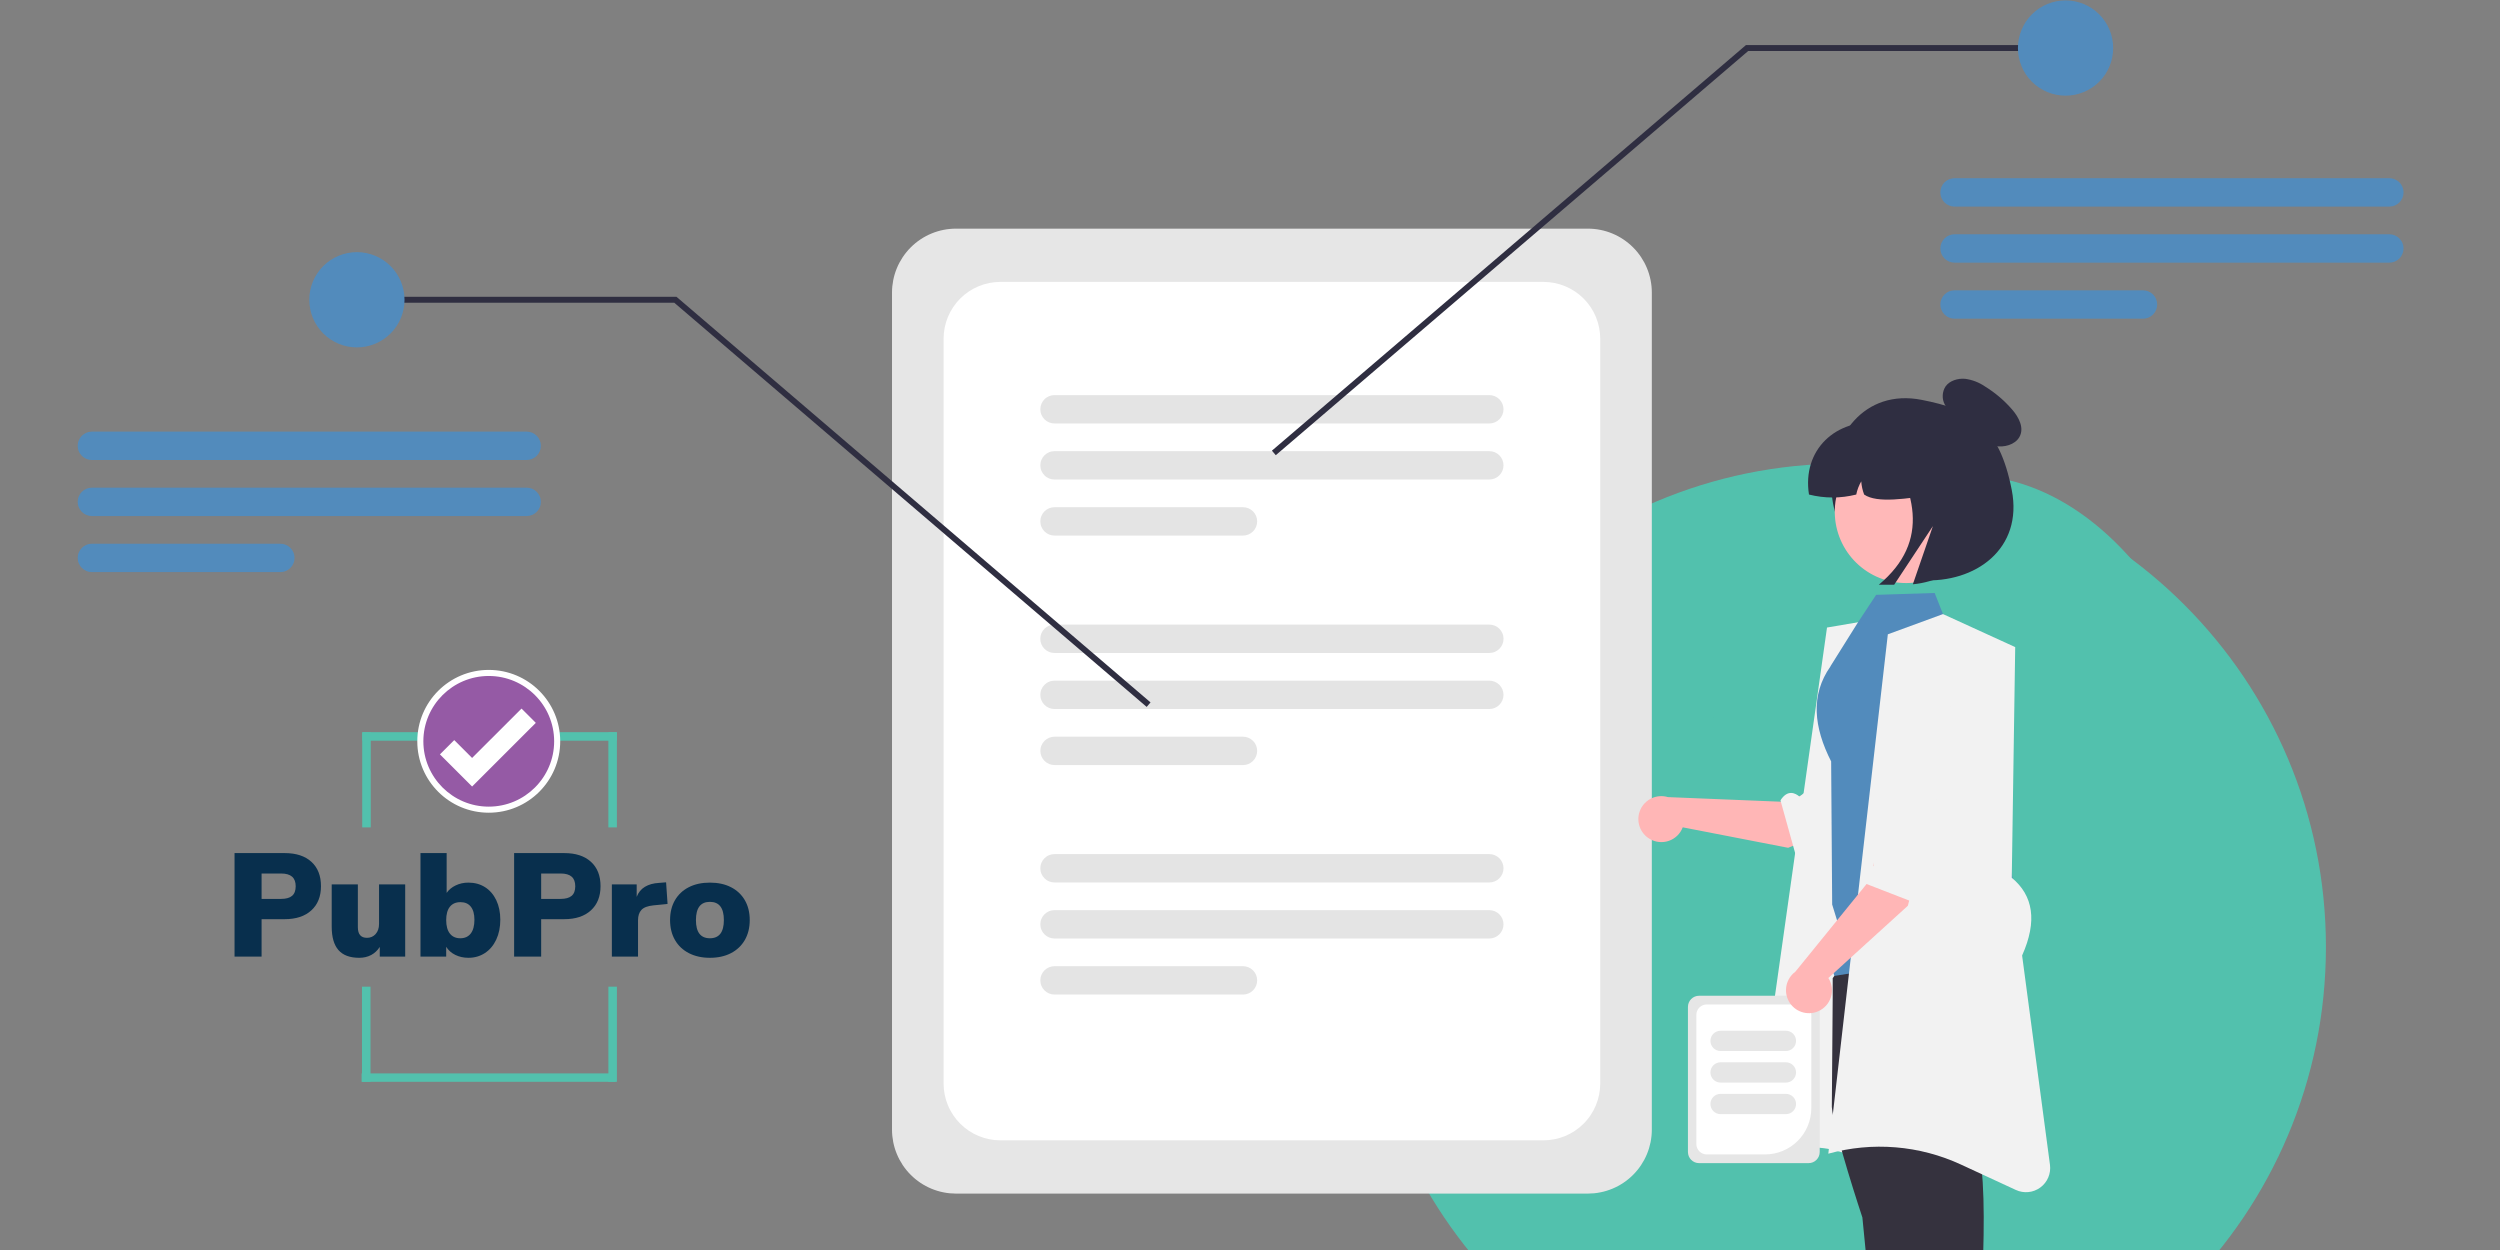 <svg xmlns="http://www.w3.org/2000/svg" xmlns:xlink="http://www.w3.org/1999/xlink" width="1000" zoomAndPan="magnify" viewBox="0 0 750 375" height="500" preserveAspectRatio="xMidYMid meet" version="1.0"><rect x="0" y="0" width="750" height="375" fill="#808080" stroke="none"/><defs><clipPath id="c595f8515b"><path d="M 408.52 139.074 L 697.777 139.074 L 697.777 375 L 408.52 375 Z M 408.52 139.074 " clip-rule="nonzero"/></clipPath><clipPath id="a6a85c8559"><path d="M 553.148 139.074 C 473.27 139.074 408.52 204.004 408.52 284.094 C 408.52 364.188 473.27 429.117 553.148 429.117 C 633.023 429.117 697.777 364.188 697.777 284.094 C 697.777 204.004 633.023 139.074 553.148 139.074 Z M 553.148 139.074 " clip-rule="nonzero"/></clipPath><clipPath id="f9d8c40153"><path d="M 23.309 129 L 163 129 L 163 138 L 23.309 138 Z M 23.309 129 " clip-rule="nonzero"/></clipPath><clipPath id="18105fbc5d"><path d="M 23.309 146 L 163 146 L 163 155 L 23.309 155 Z M 23.309 146 " clip-rule="nonzero"/></clipPath><clipPath id="17f88c009d"><path d="M 23.309 163 L 89 163 L 89 172 L 23.309 172 Z M 23.309 163 " clip-rule="nonzero"/></clipPath><clipPath id="7ffb01f9e9"><path d="M 583 247 L 627 247 L 627 361.5 L 583 361.5 Z M 583 247 " clip-rule="nonzero"/></clipPath><clipPath id="eec43c42d4"><path d="M 539 320 L 619 320 L 619 361.5 L 539 361.5 Z M 539 320 " clip-rule="nonzero"/></clipPath><clipPath id="5004cc1c07"><path d="M 534 354 L 651 354 L 651 361.5 L 534 361.5 Z M 534 354 " clip-rule="nonzero"/></clipPath><clipPath id="b8aef93e8a"><path d="M 526 247 L 570 247 L 570 361.5 L 526 361.5 Z M 526 247 " clip-rule="nonzero"/></clipPath><clipPath id="7035db098e"><path d="M 504.125 142.551 L 675.629 142.551 L 675.629 375 L 504.125 375 Z M 504.125 142.551 " clip-rule="nonzero"/></clipPath><clipPath id="b32e3d79c9"><path d="M 589.875 142.551 C 542.516 142.551 504.125 204.02 504.125 279.84 C 504.125 355.664 542.516 417.129 589.875 417.129 C 637.234 417.129 675.629 355.664 675.629 279.84 C 675.629 204.02 637.234 142.551 589.875 142.551 Z M 589.875 142.551 " clip-rule="nonzero"/></clipPath><clipPath id="8093769691"><path d="M 582 113.414 L 607 113.414 L 607 134 L 582 134 Z M 582 113.414 " clip-rule="nonzero"/></clipPath><clipPath id="915e0953d1"><path d="M 107.23 322 L 185.934 322 L 185.934 324.539 L 107.23 324.539 Z M 107.23 322 " clip-rule="nonzero"/></clipPath><clipPath id="59f0958d90"><path d="M 182.422 294.746 L 185.082 294.746 L 185.082 324.539 L 182.422 324.539 Z M 182.422 294.746 " clip-rule="nonzero"/></clipPath><clipPath id="9b2d7ac233"><path d="M 108.508 294.746 L 111.172 294.746 L 111.172 324.539 L 108.508 324.539 Z M 108.508 294.746 " clip-rule="nonzero"/></clipPath><clipPath id="bd98873480"><path d="M 126.457 202.164 L 166.805 202.164 L 166.805 242.473 L 126.457 242.473 Z M 126.457 202.164 " clip-rule="nonzero"/></clipPath><clipPath id="a9249cf81c"><path d="M 146.633 202.164 C 135.488 202.164 126.457 211.188 126.457 222.316 C 126.457 233.449 135.488 242.473 146.633 242.473 C 157.773 242.473 166.805 233.449 166.805 222.316 C 166.805 211.188 157.773 202.164 146.633 202.164 " clip-rule="nonzero"/></clipPath><clipPath id="2fd45d06d9"><path d="M 125.188 200.973 L 168.062 200.973 L 168.062 243.812 L 125.188 243.812 Z M 125.188 200.973 " clip-rule="nonzero"/></clipPath></defs><g clip-path="url(#c595f8515b)"><g clip-path="url(#a6a85c8559)"><path fill="#52c1ad" d="M 408.52 139.074 L 697.777 139.074 L 697.777 429.465 L 408.52 429.465 Z M 408.52 139.074 " fill-opacity="1" fill-rule="nonzero"/></g></g><path fill="#e6e6e6" d="M 476.379 358.078 L 286.766 358.078 C 286.141 358.074 285.516 358.043 284.891 357.984 C 284.266 357.922 283.645 357.828 283.031 357.703 C 282.414 357.582 281.805 357.43 281.207 357.246 C 280.605 357.062 280.016 356.852 279.438 356.613 C 278.855 356.371 278.289 356.102 277.738 355.805 C 277.184 355.512 276.645 355.188 276.125 354.84 C 275.602 354.488 275.098 354.117 274.613 353.719 C 274.129 353.32 273.664 352.898 273.223 352.453 C 272.777 352.012 272.355 351.547 271.957 351.062 C 271.559 350.578 271.188 350.074 270.836 349.551 C 270.488 349.027 270.168 348.492 269.871 347.938 C 269.574 347.383 269.305 346.816 269.066 346.238 C 268.824 345.656 268.613 345.066 268.43 344.469 C 268.25 343.867 268.094 343.258 267.973 342.645 C 267.852 342.027 267.758 341.406 267.695 340.781 C 267.633 340.16 267.602 339.531 267.602 338.906 L 267.602 87.766 C 267.602 87.137 267.633 86.512 267.695 85.887 C 267.758 85.262 267.852 84.641 267.973 84.027 C 268.094 83.41 268.25 82.801 268.43 82.203 C 268.613 81.602 268.824 81.012 269.066 80.43 C 269.305 79.852 269.574 79.285 269.871 78.73 C 270.168 78.18 270.488 77.641 270.836 77.117 C 271.188 76.598 271.559 76.094 271.957 75.609 C 272.355 75.121 272.777 74.66 273.223 74.215 C 273.664 73.77 274.129 73.352 274.613 72.953 C 275.098 72.555 275.602 72.18 276.125 71.832 C 276.645 71.48 277.184 71.16 277.738 70.863 C 278.289 70.566 278.855 70.297 279.438 70.059 C 280.016 69.816 280.605 69.605 281.207 69.422 C 281.805 69.242 282.414 69.086 283.031 68.965 C 283.645 68.84 284.266 68.75 284.891 68.688 C 285.516 68.625 286.141 68.594 286.766 68.594 L 476.379 68.594 C 477.008 68.594 477.633 68.625 478.258 68.688 C 478.883 68.75 479.5 68.84 480.117 68.965 C 480.734 69.086 481.34 69.242 481.941 69.422 C 482.543 69.605 483.133 69.816 483.711 70.059 C 484.289 70.297 484.855 70.566 485.41 70.863 C 485.965 71.16 486.5 71.48 487.023 71.832 C 487.543 72.18 488.047 72.555 488.531 72.953 C 489.02 73.348 489.48 73.77 489.926 74.215 C 490.371 74.66 490.789 75.121 491.188 75.609 C 491.586 76.094 491.961 76.598 492.309 77.117 C 492.656 77.641 492.98 78.18 493.277 78.73 C 493.574 79.285 493.84 79.852 494.082 80.43 C 494.32 81.012 494.535 81.602 494.715 82.203 C 494.898 82.801 495.051 83.41 495.176 84.027 C 495.297 84.641 495.391 85.262 495.453 85.887 C 495.516 86.512 495.547 87.137 495.547 87.766 L 495.547 338.906 C 495.547 339.531 495.516 340.16 495.453 340.781 C 495.391 341.406 495.297 342.027 495.176 342.645 C 495.051 343.258 494.898 343.867 494.715 344.469 C 494.535 345.066 494.32 345.656 494.082 346.238 C 493.84 346.816 493.574 347.383 493.277 347.938 C 492.98 348.492 492.656 349.027 492.309 349.551 C 491.961 350.074 491.586 350.578 491.188 351.062 C 490.789 351.547 490.371 352.012 489.926 352.453 C 489.48 352.898 489.02 353.32 488.531 353.719 C 488.047 354.117 487.543 354.488 487.023 354.84 C 486.5 355.188 485.965 355.512 485.41 355.805 C 484.855 356.102 484.289 356.371 483.711 356.613 C 483.133 356.852 482.543 357.062 481.941 357.246 C 481.34 357.43 480.73 357.582 480.117 357.703 C 479.5 357.828 478.883 357.922 478.258 357.984 C 477.633 358.043 477.008 358.074 476.379 358.078 Z M 476.379 358.078 " fill-opacity="1" fill-rule="nonzero"/><path fill="#ffffff" d="M 463.051 342.098 L 300.098 342.098 C 299.539 342.098 298.984 342.07 298.43 342.016 C 297.875 341.957 297.324 341.875 296.777 341.766 C 296.23 341.656 295.691 341.523 295.156 341.359 C 294.625 341.199 294.102 341.012 293.586 340.797 C 293.07 340.582 292.57 340.344 292.078 340.082 C 291.586 339.82 291.109 339.531 290.645 339.223 C 290.184 338.914 289.734 338.582 289.305 338.227 C 288.875 337.875 288.461 337.5 288.066 337.105 C 287.672 336.711 287.301 336.301 286.945 335.867 C 286.594 335.438 286.262 334.992 285.953 334.527 C 285.641 334.062 285.355 333.586 285.094 333.094 C 284.828 332.605 284.59 332.102 284.379 331.586 C 284.164 331.07 283.977 330.547 283.816 330.016 C 283.652 329.48 283.516 328.941 283.406 328.395 C 283.297 327.848 283.215 327.297 283.16 326.742 C 283.105 326.188 283.078 325.633 283.078 325.074 L 283.078 101.594 C 283.078 101.039 283.105 100.48 283.16 99.926 C 283.215 99.371 283.297 98.82 283.406 98.273 C 283.516 97.73 283.652 97.188 283.816 96.656 C 283.977 96.121 284.164 95.598 284.379 95.082 C 284.594 94.57 284.828 94.066 285.094 93.574 C 285.355 93.082 285.641 92.605 285.953 92.141 C 286.262 91.68 286.594 91.23 286.945 90.801 C 287.301 90.371 287.672 89.957 288.066 89.562 C 288.461 89.168 288.875 88.797 289.305 88.441 C 289.734 88.09 290.184 87.758 290.645 87.445 C 291.109 87.137 291.586 86.852 292.078 86.586 C 292.57 86.324 293.07 86.086 293.586 85.871 C 294.102 85.66 294.625 85.473 295.156 85.309 C 295.691 85.148 296.23 85.012 296.777 84.902 C 297.324 84.793 297.875 84.711 298.43 84.656 C 298.984 84.602 299.539 84.574 300.098 84.57 L 463.051 84.57 C 463.609 84.574 464.164 84.602 464.719 84.656 C 465.273 84.711 465.824 84.793 466.371 84.902 C 466.918 85.012 467.457 85.148 467.988 85.309 C 468.523 85.473 469.047 85.66 469.562 85.871 C 470.074 86.086 470.578 86.324 471.07 86.586 C 471.562 86.852 472.039 87.137 472.5 87.445 C 472.965 87.758 473.41 88.09 473.844 88.441 C 474.273 88.797 474.684 89.168 475.078 89.562 C 475.473 89.957 475.848 90.371 476.199 90.801 C 476.555 91.23 476.887 91.68 477.195 92.141 C 477.504 92.605 477.793 93.082 478.055 93.574 C 478.316 94.066 478.555 94.57 478.77 95.082 C 478.98 95.598 479.172 96.121 479.332 96.656 C 479.496 97.188 479.629 97.73 479.738 98.273 C 479.848 98.82 479.93 99.371 479.984 99.926 C 480.039 100.48 480.07 101.039 480.07 101.594 L 480.07 325.074 C 480.07 325.633 480.039 326.188 479.984 326.742 C 479.93 327.297 479.848 327.848 479.738 328.395 C 479.629 328.941 479.496 329.48 479.332 330.016 C 479.172 330.547 478.98 331.07 478.77 331.586 C 478.555 332.102 478.316 332.605 478.055 333.094 C 477.793 333.586 477.504 334.062 477.195 334.527 C 476.887 334.992 476.555 335.438 476.199 335.867 C 475.848 336.301 475.473 336.711 475.078 337.105 C 474.684 337.5 474.273 337.875 473.844 338.227 C 473.41 338.582 472.965 338.914 472.5 339.223 C 472.039 339.531 471.562 339.82 471.07 340.082 C 470.578 340.344 470.074 340.582 469.562 340.797 C 469.047 341.012 468.523 341.199 467.988 341.359 C 467.457 341.523 466.918 341.66 466.371 341.766 C 465.824 341.875 465.273 341.957 464.719 342.016 C 464.164 342.07 463.609 342.098 463.051 342.098 Z M 463.051 342.098 " fill-opacity="1" fill-rule="nonzero"/><path fill="#e4e4e4" d="M 446.797 127.043 L 316.352 127.043 C 316.074 127.043 315.797 127.016 315.523 126.961 C 315.246 126.906 314.98 126.824 314.723 126.719 C 314.465 126.609 314.219 126.48 313.988 126.324 C 313.758 126.168 313.539 125.992 313.344 125.797 C 313.145 125.598 312.969 125.383 312.816 125.152 C 312.66 124.918 312.527 124.672 312.422 124.414 C 312.312 124.156 312.234 123.891 312.18 123.617 C 312.125 123.344 312.098 123.066 312.098 122.785 C 312.098 122.508 312.125 122.23 312.18 121.957 C 312.234 121.684 312.312 121.418 312.422 121.156 C 312.527 120.898 312.66 120.656 312.816 120.422 C 312.969 120.191 313.145 119.977 313.344 119.777 C 313.539 119.578 313.758 119.402 313.988 119.25 C 314.219 119.094 314.465 118.961 314.723 118.855 C 314.98 118.75 315.246 118.668 315.523 118.613 C 315.797 118.559 316.074 118.531 316.352 118.531 L 446.797 118.531 C 447.074 118.531 447.352 118.559 447.625 118.613 C 447.898 118.668 448.164 118.75 448.422 118.855 C 448.68 118.961 448.926 119.094 449.16 119.25 C 449.391 119.402 449.605 119.578 449.805 119.777 C 450 119.977 450.176 120.191 450.332 120.422 C 450.488 120.656 450.617 120.898 450.727 121.156 C 450.832 121.418 450.914 121.684 450.969 121.957 C 451.023 122.23 451.051 122.508 451.051 122.785 C 451.051 123.066 451.023 123.344 450.969 123.617 C 450.914 123.891 450.832 124.156 450.727 124.414 C 450.617 124.672 450.488 124.918 450.332 125.152 C 450.176 125.383 450 125.598 449.805 125.797 C 449.605 125.992 449.391 126.168 449.16 126.324 C 448.926 126.48 448.68 126.609 448.422 126.719 C 448.164 126.824 447.898 126.906 447.625 126.961 C 447.352 127.016 447.074 127.043 446.797 127.043 Z M 446.797 127.043 " fill-opacity="1" fill-rule="nonzero"/><path fill="#e4e4e4" d="M 446.797 143.855 L 316.352 143.855 C 316.074 143.855 315.797 143.828 315.523 143.777 C 315.246 143.723 314.98 143.641 314.723 143.535 C 314.465 143.426 314.219 143.297 313.988 143.141 C 313.754 142.984 313.539 142.809 313.344 142.609 C 313.145 142.414 312.969 142.199 312.812 141.965 C 312.66 141.734 312.527 141.488 312.422 141.23 C 312.312 140.973 312.234 140.707 312.18 140.434 C 312.125 140.156 312.098 139.883 312.098 139.602 C 312.098 139.32 312.125 139.047 312.18 138.77 C 312.234 138.496 312.312 138.23 312.422 137.973 C 312.527 137.715 312.66 137.469 312.812 137.238 C 312.969 137.004 313.145 136.789 313.344 136.594 C 313.539 136.395 313.754 136.219 313.988 136.062 C 314.219 135.906 314.465 135.777 314.723 135.668 C 314.98 135.562 315.246 135.48 315.523 135.43 C 315.797 135.375 316.074 135.348 316.352 135.348 L 446.797 135.348 C 447.074 135.348 447.352 135.375 447.625 135.43 C 447.898 135.48 448.164 135.562 448.422 135.668 C 448.68 135.777 448.926 135.906 449.16 136.062 C 449.391 136.219 449.605 136.395 449.805 136.594 C 450 136.789 450.176 137.004 450.332 137.238 C 450.488 137.469 450.617 137.715 450.727 137.973 C 450.832 138.23 450.914 138.496 450.969 138.77 C 451.023 139.047 451.051 139.32 451.051 139.602 C 451.051 139.883 451.023 140.156 450.969 140.434 C 450.914 140.707 450.832 140.973 450.727 141.23 C 450.617 141.488 450.488 141.734 450.332 141.965 C 450.176 142.199 450 142.414 449.805 142.609 C 449.605 142.809 449.391 142.984 449.16 143.141 C 448.926 143.297 448.68 143.426 448.422 143.535 C 448.164 143.641 447.898 143.723 447.625 143.777 C 447.352 143.828 447.074 143.855 446.797 143.855 Z M 446.797 143.855 " fill-opacity="1" fill-rule="nonzero"/><path fill="#e4e4e4" d="M 372.895 160.672 L 316.352 160.672 C 316.074 160.672 315.797 160.645 315.523 160.59 C 315.246 160.535 314.98 160.457 314.723 160.348 C 314.465 160.242 314.219 160.109 313.988 159.957 C 313.754 159.801 313.539 159.625 313.344 159.426 C 313.145 159.227 312.969 159.012 312.812 158.781 C 312.66 158.547 312.527 158.305 312.422 158.047 C 312.312 157.789 312.234 157.52 312.18 157.246 C 312.125 156.973 312.098 156.695 312.098 156.418 C 312.098 156.137 312.125 155.859 312.18 155.586 C 312.234 155.312 312.312 155.047 312.422 154.789 C 312.527 154.531 312.66 154.285 312.812 154.051 C 312.969 153.82 313.145 153.605 313.344 153.406 C 313.539 153.211 313.754 153.035 313.988 152.879 C 314.219 152.723 314.465 152.594 314.723 152.484 C 314.98 152.379 315.246 152.297 315.523 152.242 C 315.797 152.188 316.074 152.16 316.352 152.16 L 372.895 152.16 C 373.176 152.16 373.453 152.188 373.727 152.242 C 374 152.297 374.266 152.379 374.523 152.484 C 374.781 152.594 375.027 152.723 375.258 152.879 C 375.492 153.035 375.707 153.211 375.902 153.406 C 376.102 153.605 376.277 153.82 376.434 154.051 C 376.59 154.285 376.719 154.531 376.828 154.789 C 376.934 155.047 377.016 155.312 377.07 155.586 C 377.121 155.859 377.148 156.137 377.148 156.418 C 377.148 156.695 377.121 156.973 377.07 157.246 C 377.016 157.52 376.934 157.789 376.828 158.047 C 376.719 158.305 376.59 158.547 376.434 158.781 C 376.277 159.012 376.102 159.227 375.902 159.426 C 375.707 159.625 375.492 159.801 375.258 159.957 C 375.027 160.109 374.781 160.242 374.523 160.348 C 374.266 160.457 374 160.535 373.727 160.59 C 373.453 160.645 373.176 160.672 372.895 160.672 Z M 372.895 160.672 " fill-opacity="1" fill-rule="nonzero"/><path fill="#e4e4e4" d="M 446.797 195.891 L 316.352 195.891 C 316.07 195.891 315.793 195.863 315.52 195.809 C 315.246 195.758 314.98 195.676 314.719 195.57 C 314.461 195.461 314.215 195.332 313.984 195.176 C 313.75 195.023 313.535 194.844 313.336 194.648 C 313.137 194.449 312.961 194.234 312.805 194.004 C 312.648 193.77 312.52 193.523 312.41 193.266 C 312.305 193.008 312.223 192.742 312.168 192.465 C 312.113 192.191 312.086 191.914 312.086 191.633 C 312.086 191.355 312.113 191.078 312.168 190.805 C 312.223 190.527 312.305 190.262 312.41 190.004 C 312.52 189.746 312.648 189.5 312.805 189.266 C 312.961 189.035 313.137 188.82 313.336 188.621 C 313.535 188.422 313.75 188.246 313.984 188.094 C 314.215 187.938 314.461 187.805 314.719 187.699 C 314.98 187.594 315.246 187.512 315.52 187.457 C 315.793 187.406 316.07 187.379 316.352 187.379 L 446.797 187.379 C 447.074 187.379 447.352 187.406 447.625 187.457 C 447.902 187.512 448.168 187.594 448.426 187.699 C 448.688 187.805 448.93 187.938 449.164 188.094 C 449.398 188.246 449.613 188.422 449.812 188.621 C 450.008 188.82 450.188 189.035 450.34 189.266 C 450.496 189.5 450.629 189.746 450.734 190.004 C 450.844 190.262 450.926 190.527 450.98 190.805 C 451.035 191.078 451.062 191.355 451.062 191.633 C 451.062 191.914 451.035 192.191 450.98 192.465 C 450.926 192.742 450.844 193.008 450.734 193.266 C 450.629 193.523 450.496 193.77 450.34 194.004 C 450.188 194.234 450.008 194.449 449.812 194.648 C 449.613 194.844 449.398 195.023 449.164 195.176 C 448.93 195.332 448.688 195.461 448.426 195.57 C 448.168 195.676 447.902 195.758 447.625 195.809 C 447.352 195.863 447.074 195.891 446.797 195.891 Z M 446.797 195.891 " fill-opacity="1" fill-rule="nonzero"/><path fill="#e4e4e4" d="M 446.797 212.707 L 316.352 212.707 C 316.074 212.703 315.797 212.68 315.523 212.625 C 315.246 212.57 314.98 212.488 314.723 212.383 C 314.465 212.273 314.219 212.145 313.988 211.988 C 313.754 211.832 313.539 211.656 313.344 211.457 C 313.145 211.262 312.969 211.047 312.812 210.812 C 312.66 210.582 312.527 210.336 312.422 210.078 C 312.312 209.82 312.234 209.555 312.18 209.281 C 312.125 209.004 312.098 208.73 312.098 208.449 C 312.098 208.172 312.125 207.895 312.18 207.621 C 312.234 207.344 312.312 207.078 312.422 206.82 C 312.527 206.562 312.66 206.316 312.812 206.086 C 312.969 205.852 313.145 205.637 313.344 205.441 C 313.539 205.242 313.754 205.066 313.988 204.91 C 314.219 204.754 314.465 204.625 314.723 204.52 C 314.98 204.41 315.246 204.332 315.523 204.277 C 315.797 204.223 316.074 204.195 316.352 204.195 L 446.797 204.195 C 447.074 204.195 447.352 204.223 447.625 204.277 C 447.898 204.332 448.164 204.41 448.422 204.52 C 448.68 204.625 448.926 204.754 449.16 204.91 C 449.391 205.066 449.605 205.242 449.805 205.441 C 450 205.637 450.176 205.852 450.332 206.086 C 450.488 206.316 450.617 206.562 450.727 206.82 C 450.832 207.078 450.914 207.344 450.969 207.621 C 451.023 207.895 451.051 208.172 451.051 208.449 C 451.051 208.73 451.023 209.004 450.969 209.281 C 450.914 209.555 450.832 209.82 450.727 210.078 C 450.617 210.336 450.488 210.582 450.332 210.812 C 450.176 211.047 450 211.262 449.805 211.457 C 449.605 211.656 449.391 211.832 449.16 211.988 C 448.926 212.145 448.68 212.273 448.422 212.383 C 448.164 212.488 447.898 212.57 447.625 212.625 C 447.352 212.68 447.074 212.703 446.797 212.707 Z M 446.797 212.707 " fill-opacity="1" fill-rule="nonzero"/><path fill="#e4e4e4" d="M 372.895 229.52 L 316.352 229.52 C 316.074 229.52 315.797 229.492 315.523 229.438 C 315.25 229.383 314.984 229.301 314.727 229.191 C 314.469 229.086 314.227 228.953 313.992 228.801 C 313.762 228.645 313.547 228.469 313.352 228.27 C 313.152 228.07 312.977 227.855 312.824 227.625 C 312.668 227.395 312.539 227.148 312.434 226.891 C 312.324 226.633 312.246 226.367 312.191 226.094 C 312.137 225.82 312.109 225.543 312.109 225.266 C 312.109 224.984 312.137 224.711 312.191 224.438 C 312.246 224.164 312.324 223.898 312.434 223.641 C 312.539 223.383 312.668 223.137 312.824 222.902 C 312.977 222.672 313.152 222.457 313.352 222.258 C 313.547 222.062 313.762 221.887 313.992 221.73 C 314.227 221.574 314.469 221.445 314.727 221.336 C 314.984 221.23 315.25 221.148 315.523 221.094 C 315.797 221.039 316.074 221.012 316.352 221.008 L 372.895 221.008 C 373.176 221.008 373.453 221.035 373.727 221.09 C 374 221.145 374.266 221.227 374.523 221.332 C 374.781 221.441 375.027 221.57 375.258 221.727 C 375.492 221.883 375.707 222.059 375.902 222.254 C 376.102 222.453 376.277 222.668 376.434 222.898 C 376.59 223.133 376.719 223.379 376.828 223.637 C 376.934 223.895 377.016 224.16 377.07 224.434 C 377.121 224.707 377.148 224.984 377.148 225.266 C 377.148 225.543 377.121 225.82 377.07 226.094 C 377.016 226.367 376.934 226.637 376.828 226.895 C 376.719 227.152 376.59 227.398 376.434 227.629 C 376.277 227.859 376.102 228.078 375.902 228.273 C 375.707 228.473 375.492 228.648 375.258 228.805 C 375.027 228.957 374.781 229.09 374.523 229.195 C 374.266 229.305 374 229.383 373.727 229.438 C 373.453 229.492 373.176 229.52 372.895 229.52 Z M 372.895 229.52 " fill-opacity="1" fill-rule="nonzero"/><path fill="#e4e4e4" d="M 446.797 264.738 L 316.352 264.738 C 316.074 264.738 315.797 264.711 315.523 264.656 C 315.246 264.602 314.98 264.52 314.723 264.414 C 314.465 264.309 314.219 264.176 313.988 264.02 C 313.758 263.867 313.539 263.688 313.344 263.492 C 313.145 263.293 312.969 263.078 312.816 262.848 C 312.66 262.613 312.527 262.367 312.422 262.109 C 312.312 261.852 312.234 261.586 312.18 261.312 C 312.125 261.039 312.098 260.762 312.098 260.48 C 312.098 260.203 312.125 259.926 312.18 259.652 C 312.234 259.379 312.312 259.113 312.422 258.855 C 312.527 258.594 312.66 258.352 312.816 258.117 C 312.969 257.887 313.145 257.672 313.344 257.473 C 313.539 257.277 313.758 257.098 313.988 256.945 C 314.219 256.789 314.465 256.656 314.723 256.551 C 314.98 256.445 315.246 256.363 315.523 256.309 C 315.797 256.254 316.074 256.227 316.352 256.227 L 446.797 256.227 C 447.074 256.227 447.352 256.254 447.625 256.309 C 447.898 256.363 448.164 256.445 448.422 256.551 C 448.68 256.656 448.926 256.789 449.16 256.945 C 449.391 257.098 449.605 257.277 449.805 257.473 C 450 257.672 450.176 257.887 450.332 258.117 C 450.488 258.352 450.617 258.594 450.727 258.855 C 450.832 259.113 450.914 259.379 450.969 259.652 C 451.023 259.926 451.051 260.203 451.051 260.48 C 451.051 260.762 451.023 261.039 450.969 261.312 C 450.914 261.586 450.832 261.852 450.727 262.109 C 450.617 262.367 450.488 262.613 450.332 262.848 C 450.176 263.078 450 263.293 449.805 263.492 C 449.605 263.688 449.391 263.867 449.16 264.02 C 448.926 264.176 448.68 264.309 448.422 264.414 C 448.164 264.52 447.898 264.602 447.625 264.656 C 447.352 264.711 447.074 264.738 446.797 264.738 Z M 446.797 264.738 " fill-opacity="1" fill-rule="nonzero"/><path fill="#e4e4e4" d="M 446.797 281.555 L 316.352 281.555 C 316.074 281.555 315.797 281.527 315.523 281.473 C 315.246 281.418 314.98 281.336 314.723 281.23 C 314.465 281.121 314.219 280.992 313.988 280.836 C 313.754 280.68 313.539 280.504 313.344 280.305 C 313.145 280.109 312.969 279.895 312.812 279.66 C 312.66 279.43 312.527 279.184 312.422 278.926 C 312.312 278.668 312.234 278.402 312.18 278.129 C 312.125 277.852 312.098 277.578 312.098 277.297 C 312.098 277.02 312.125 276.742 312.18 276.469 C 312.234 276.191 312.312 275.926 312.422 275.668 C 312.527 275.41 312.66 275.164 312.812 274.934 C 312.969 274.699 313.145 274.484 313.344 274.289 C 313.539 274.09 313.754 273.914 313.988 273.758 C 314.219 273.605 314.465 273.473 314.723 273.367 C 314.98 273.258 315.246 273.18 315.523 273.125 C 315.797 273.07 316.074 273.043 316.352 273.043 L 446.797 273.043 C 447.074 273.043 447.352 273.07 447.625 273.125 C 447.898 273.18 448.164 273.258 448.422 273.367 C 448.68 273.473 448.926 273.605 449.16 273.758 C 449.391 273.914 449.605 274.09 449.805 274.289 C 450 274.484 450.176 274.699 450.332 274.934 C 450.488 275.164 450.617 275.41 450.727 275.668 C 450.832 275.926 450.914 276.191 450.969 276.469 C 451.023 276.742 451.051 277.02 451.051 277.297 C 451.051 277.578 451.023 277.852 450.969 278.129 C 450.914 278.402 450.832 278.668 450.727 278.926 C 450.617 279.184 450.488 279.43 450.332 279.66 C 450.176 279.895 450 280.109 449.805 280.305 C 449.605 280.504 449.391 280.68 449.16 280.836 C 448.926 280.992 448.68 281.121 448.422 281.23 C 448.164 281.336 447.898 281.418 447.625 281.473 C 447.352 281.527 447.074 281.555 446.797 281.555 Z M 446.797 281.555 " fill-opacity="1" fill-rule="nonzero"/><path fill="#e4e4e4" d="M 372.895 298.367 L 316.352 298.367 C 316.074 298.367 315.797 298.34 315.523 298.285 C 315.246 298.23 314.98 298.152 314.723 298.043 C 314.465 297.938 314.219 297.805 313.988 297.652 C 313.754 297.496 313.539 297.32 313.344 297.121 C 313.145 296.926 312.969 296.711 312.812 296.477 C 312.66 296.246 312.527 296 312.422 295.742 C 312.312 295.484 312.234 295.219 312.18 294.941 C 312.125 294.668 312.098 294.391 312.098 294.113 C 312.098 293.832 312.125 293.555 312.18 293.281 C 312.234 293.008 312.312 292.742 312.422 292.484 C 312.527 292.227 312.66 291.98 312.812 291.75 C 312.969 291.516 313.145 291.301 313.344 291.102 C 313.539 290.906 313.754 290.73 313.988 290.574 C 314.219 290.418 314.465 290.289 314.723 290.18 C 314.98 290.074 315.246 289.992 315.523 289.938 C 315.797 289.883 316.074 289.855 316.352 289.855 L 372.895 289.855 C 373.176 289.855 373.453 289.883 373.727 289.938 C 374 289.992 374.266 290.074 374.523 290.18 C 374.781 290.289 375.027 290.418 375.258 290.574 C 375.492 290.73 375.707 290.906 375.902 291.102 C 376.102 291.301 376.277 291.516 376.434 291.75 C 376.59 291.98 376.719 292.227 376.828 292.484 C 376.934 292.742 377.016 293.008 377.07 293.281 C 377.121 293.555 377.148 293.832 377.148 294.113 C 377.148 294.391 377.121 294.668 377.07 294.941 C 377.016 295.219 376.934 295.484 376.828 295.742 C 376.719 296 376.59 296.246 376.434 296.477 C 376.277 296.711 376.102 296.926 375.902 297.121 C 375.707 297.32 375.492 297.496 375.258 297.652 C 375.027 297.805 374.781 297.938 374.523 298.043 C 374.266 298.152 374 298.23 373.727 298.285 C 373.453 298.34 373.176 298.367 372.895 298.367 Z M 372.895 298.367 " fill-opacity="1" fill-rule="nonzero"/><path fill="#2f2e41" d="M 344 212.074 L 202.281 90.82 L 107.07 90.82 L 107.07 89.035 L 202.941 89.035 L 345.16 210.719 Z M 344 212.074 " fill-opacity="1" fill-rule="nonzero"/><path fill="#528bbc" d="M 121.355 89.93 C 121.355 90.867 121.266 91.797 121.082 92.715 C 120.898 93.637 120.629 94.531 120.27 95.398 C 119.91 96.266 119.469 97.086 118.949 97.867 C 118.426 98.648 117.836 99.371 117.172 100.035 C 116.508 100.695 115.785 101.289 115.008 101.809 C 114.227 102.332 113.402 102.773 112.535 103.133 C 111.672 103.488 110.777 103.762 109.855 103.945 C 108.938 104.129 108.008 104.219 107.07 104.219 C 106.133 104.219 105.203 104.129 104.281 103.945 C 103.363 103.762 102.469 103.488 101.602 103.133 C 100.734 102.773 99.914 102.332 99.133 101.809 C 98.352 101.289 97.633 100.695 96.969 100.035 C 96.305 99.371 95.711 98.648 95.191 97.867 C 94.672 97.086 94.23 96.266 93.871 95.398 C 93.512 94.531 93.242 93.637 93.059 92.715 C 92.875 91.797 92.785 90.867 92.785 89.93 C 92.785 88.992 92.875 88.062 93.059 87.141 C 93.242 86.219 93.512 85.328 93.871 84.461 C 94.23 83.594 94.672 82.77 95.191 81.988 C 95.711 81.211 96.305 80.488 96.969 79.824 C 97.633 79.16 98.352 78.566 99.133 78.047 C 99.914 77.527 100.734 77.086 101.602 76.727 C 102.469 76.367 103.363 76.098 104.281 75.914 C 105.203 75.73 106.133 75.637 107.07 75.637 C 108.008 75.637 108.938 75.73 109.855 75.914 C 110.777 76.098 111.672 76.367 112.535 76.727 C 113.402 77.086 114.227 77.527 115.008 78.047 C 115.785 78.566 116.508 79.16 117.172 79.824 C 117.836 80.488 118.426 81.211 118.949 81.988 C 119.469 82.77 119.91 83.594 120.27 84.461 C 120.629 85.328 120.898 86.219 121.082 87.141 C 121.266 88.062 121.355 88.992 121.355 89.93 Z M 121.355 89.93 " fill-opacity="1" fill-rule="nonzero"/><g clip-path="url(#f9d8c40153)"><path fill="#528bbc" d="M 158.004 137.996 L 27.562 137.996 C 27.281 137.996 27.004 137.969 26.73 137.914 C 26.457 137.859 26.191 137.777 25.934 137.672 C 25.676 137.566 25.43 137.434 25.199 137.277 C 24.965 137.125 24.75 136.949 24.555 136.75 C 24.355 136.551 24.18 136.336 24.023 136.105 C 23.867 135.871 23.738 135.629 23.633 135.367 C 23.523 135.109 23.445 134.844 23.391 134.57 C 23.336 134.297 23.309 134.02 23.309 133.742 C 23.309 133.461 23.336 133.184 23.391 132.91 C 23.445 132.637 23.523 132.371 23.633 132.113 C 23.738 131.855 23.867 131.609 24.023 131.375 C 24.18 131.145 24.355 130.93 24.555 130.73 C 24.75 130.535 24.965 130.359 25.199 130.203 C 25.43 130.047 25.676 129.918 25.934 129.809 C 26.191 129.703 26.457 129.621 26.73 129.566 C 27.004 129.512 27.281 129.484 27.562 129.484 L 158.004 129.484 C 158.285 129.484 158.562 129.512 158.836 129.566 C 159.109 129.621 159.375 129.703 159.633 129.809 C 159.891 129.918 160.137 130.047 160.367 130.203 C 160.602 130.359 160.816 130.535 161.012 130.73 C 161.211 130.93 161.387 131.145 161.543 131.375 C 161.699 131.609 161.828 131.855 161.934 132.113 C 162.043 132.371 162.121 132.637 162.176 132.91 C 162.23 133.184 162.258 133.461 162.258 133.742 C 162.258 134.02 162.23 134.297 162.176 134.57 C 162.121 134.844 162.043 135.109 161.934 135.371 C 161.828 135.629 161.699 135.871 161.543 136.105 C 161.387 136.336 161.211 136.551 161.012 136.75 C 160.816 136.949 160.602 137.125 160.367 137.277 C 160.137 137.434 159.891 137.566 159.633 137.672 C 159.375 137.777 159.109 137.859 158.836 137.914 C 158.562 137.969 158.285 137.996 158.004 137.996 Z M 158.004 137.996 " fill-opacity="1" fill-rule="nonzero"/></g><g clip-path="url(#18105fbc5d)"><path fill="#528bbc" d="M 158.004 154.812 L 27.562 154.812 C 27.281 154.812 27.004 154.785 26.73 154.73 C 26.457 154.676 26.191 154.594 25.934 154.488 C 25.676 154.379 25.43 154.25 25.199 154.094 C 24.965 153.938 24.75 153.762 24.555 153.566 C 24.355 153.367 24.18 153.152 24.023 152.922 C 23.867 152.688 23.738 152.441 23.633 152.184 C 23.523 151.926 23.441 151.66 23.391 151.387 C 23.336 151.113 23.309 150.836 23.309 150.555 C 23.309 150.277 23.336 150 23.391 149.727 C 23.441 149.453 23.523 149.184 23.633 148.926 C 23.738 148.668 23.867 148.422 24.023 148.191 C 24.18 147.961 24.355 147.742 24.555 147.547 C 24.75 147.348 24.965 147.172 25.199 147.016 C 25.43 146.863 25.676 146.73 25.934 146.625 C 26.191 146.516 26.457 146.438 26.73 146.383 C 27.004 146.328 27.281 146.301 27.562 146.301 L 158.004 146.301 C 158.285 146.301 158.562 146.328 158.836 146.383 C 159.109 146.438 159.375 146.516 159.633 146.625 C 159.891 146.73 160.137 146.863 160.367 147.016 C 160.602 147.172 160.816 147.348 161.012 147.547 C 161.211 147.742 161.387 147.961 161.543 148.191 C 161.699 148.422 161.828 148.668 161.934 148.926 C 162.043 149.184 162.125 149.453 162.176 149.727 C 162.23 150 162.258 150.277 162.258 150.555 C 162.258 150.836 162.23 151.113 162.176 151.387 C 162.125 151.66 162.043 151.926 161.934 152.184 C 161.828 152.441 161.699 152.688 161.543 152.922 C 161.387 153.152 161.211 153.367 161.012 153.566 C 160.816 153.762 160.602 153.938 160.367 154.094 C 160.137 154.25 159.891 154.379 159.633 154.488 C 159.375 154.594 159.109 154.676 158.836 154.73 C 158.562 154.785 158.285 154.812 158.004 154.812 Z M 158.004 154.812 " fill-opacity="1" fill-rule="nonzero"/></g><g clip-path="url(#17f88c009d)"><path fill="#528bbc" d="M 84.105 171.625 L 27.562 171.625 C 27.281 171.625 27.004 171.598 26.73 171.543 C 26.457 171.492 26.191 171.41 25.934 171.301 C 25.676 171.195 25.43 171.066 25.199 170.91 C 24.965 170.754 24.75 170.578 24.555 170.379 C 24.355 170.184 24.18 169.969 24.023 169.734 C 23.867 169.504 23.738 169.258 23.633 169 C 23.523 168.742 23.441 168.477 23.391 168.199 C 23.336 167.926 23.309 167.648 23.309 167.371 C 23.309 167.09 23.336 166.816 23.391 166.539 C 23.441 166.266 23.523 166 23.633 165.742 C 23.738 165.484 23.867 165.238 24.023 165.008 C 24.18 164.773 24.355 164.559 24.555 164.363 C 24.75 164.164 24.965 163.988 25.199 163.832 C 25.43 163.676 25.676 163.547 25.934 163.438 C 26.191 163.332 26.457 163.25 26.73 163.195 C 27.004 163.145 27.281 163.117 27.562 163.117 L 84.105 163.117 C 84.387 163.117 84.66 163.145 84.934 163.195 C 85.211 163.25 85.477 163.332 85.734 163.438 C 85.992 163.547 86.238 163.676 86.469 163.832 C 86.703 163.988 86.918 164.164 87.113 164.363 C 87.312 164.559 87.488 164.773 87.645 165.008 C 87.797 165.238 87.93 165.484 88.035 165.742 C 88.145 166 88.223 166.266 88.277 166.539 C 88.332 166.816 88.359 167.09 88.359 167.371 C 88.359 167.648 88.332 167.926 88.277 168.199 C 88.223 168.477 88.145 168.742 88.035 169 C 87.93 169.258 87.797 169.504 87.645 169.734 C 87.488 169.969 87.312 170.184 87.113 170.379 C 86.918 170.578 86.703 170.754 86.469 170.91 C 86.238 171.066 85.992 171.195 85.734 171.301 C 85.477 171.41 85.211 171.492 84.934 171.543 C 84.66 171.598 84.387 171.625 84.105 171.625 Z M 84.105 171.625 " fill-opacity="1" fill-rule="nonzero"/></g><path fill="#2f2e41" d="M 381.574 135.199 L 523.793 13.516 L 619.664 13.516 L 619.664 15.305 L 524.453 15.305 L 382.734 136.559 Z M 381.574 135.199 " fill-opacity="1" fill-rule="nonzero"/><path fill="#528bbc" d="M 633.949 14.41 C 633.949 15.348 633.859 16.277 633.676 17.199 C 633.492 18.117 633.223 19.012 632.863 19.879 C 632.504 20.746 632.062 21.57 631.543 22.352 C 631.02 23.129 630.43 23.852 629.766 24.516 C 629.102 25.18 628.383 25.77 627.602 26.293 C 626.82 26.812 625.996 27.254 625.133 27.613 C 624.266 27.973 623.371 28.242 622.453 28.426 C 621.531 28.609 620.602 28.699 619.664 28.699 C 618.727 28.699 617.797 28.609 616.879 28.426 C 615.957 28.242 615.062 27.973 614.199 27.613 C 613.332 27.254 612.508 26.812 611.727 26.293 C 610.949 25.77 610.227 25.18 609.562 24.516 C 608.898 23.852 608.309 23.129 607.785 22.352 C 607.266 21.57 606.824 20.746 606.465 19.879 C 606.105 19.012 605.836 18.117 605.652 17.199 C 605.469 16.277 605.379 15.348 605.379 14.41 C 605.379 13.473 605.469 12.543 605.652 11.621 C 605.836 10.703 606.105 9.809 606.465 8.941 C 606.824 8.074 607.266 7.25 607.785 6.473 C 608.309 5.691 608.898 4.969 609.562 4.305 C 610.227 3.641 610.949 3.051 611.727 2.527 C 612.508 2.008 613.332 1.566 614.199 1.207 C 615.062 0.848 615.957 0.578 616.879 0.395 C 617.797 0.211 618.727 0.121 619.664 0.121 C 620.602 0.121 621.531 0.211 622.453 0.395 C 623.371 0.578 624.266 0.848 625.133 1.207 C 625.996 1.566 626.82 2.008 627.602 2.527 C 628.383 3.051 629.102 3.641 629.766 4.305 C 630.43 4.969 631.02 5.691 631.543 6.473 C 632.062 7.25 632.504 8.074 632.863 8.941 C 633.223 9.809 633.492 10.703 633.676 11.621 C 633.859 12.543 633.949 13.473 633.949 14.41 Z M 633.949 14.41 " fill-opacity="1" fill-rule="nonzero"/><path fill="#528bbc" d="M 716.805 61.977 L 586.359 61.977 C 586.082 61.977 585.805 61.949 585.527 61.898 C 585.254 61.844 584.988 61.762 584.73 61.656 C 584.473 61.551 584.227 61.418 583.992 61.262 C 583.762 61.109 583.543 60.93 583.348 60.734 C 583.148 60.535 582.973 60.32 582.816 60.09 C 582.66 59.855 582.531 59.609 582.422 59.352 C 582.316 59.094 582.234 58.828 582.18 58.555 C 582.125 58.277 582.098 58 582.098 57.723 C 582.098 57.441 582.125 57.164 582.18 56.891 C 582.234 56.617 582.316 56.352 582.422 56.09 C 582.531 55.832 582.66 55.586 582.816 55.355 C 582.973 55.121 583.148 54.906 583.348 54.711 C 583.543 54.512 583.762 54.336 583.992 54.18 C 584.227 54.027 584.473 53.895 584.73 53.789 C 584.988 53.68 585.254 53.602 585.527 53.547 C 585.805 53.492 586.082 53.465 586.359 53.465 L 716.805 53.465 C 717.082 53.465 717.359 53.492 717.637 53.547 C 717.91 53.602 718.176 53.68 718.434 53.789 C 718.691 53.895 718.938 54.027 719.172 54.18 C 719.402 54.336 719.621 54.512 719.816 54.711 C 720.016 54.906 720.191 55.121 720.348 55.355 C 720.504 55.586 720.633 55.832 720.742 56.09 C 720.848 56.352 720.93 56.617 720.984 56.891 C 721.039 57.164 721.066 57.441 721.066 57.723 C 721.066 58 721.039 58.277 720.984 58.555 C 720.93 58.828 720.848 59.094 720.742 59.352 C 720.633 59.609 720.504 59.855 720.348 60.09 C 720.191 60.32 720.016 60.535 719.816 60.734 C 719.621 60.93 719.402 61.109 719.172 61.262 C 718.938 61.418 718.691 61.551 718.434 61.656 C 718.176 61.762 717.91 61.844 717.637 61.898 C 717.359 61.949 717.082 61.977 716.805 61.977 Z M 716.805 61.977 " fill-opacity="1" fill-rule="nonzero"/><path fill="#528bbc" d="M 716.805 78.793 L 586.359 78.793 C 586.082 78.793 585.805 78.766 585.531 78.711 C 585.258 78.656 584.988 78.574 584.73 78.469 C 584.473 78.363 584.23 78.23 583.996 78.074 C 583.766 77.918 583.551 77.742 583.352 77.547 C 583.156 77.348 582.977 77.133 582.824 76.902 C 582.668 76.668 582.535 76.422 582.43 76.164 C 582.324 75.906 582.242 75.641 582.188 75.367 C 582.133 75.094 582.105 74.816 582.105 74.535 C 582.105 74.258 582.133 73.98 582.188 73.707 C 582.242 73.434 582.324 73.168 582.43 72.906 C 582.535 72.648 582.668 72.406 582.824 72.172 C 582.977 71.941 583.156 71.727 583.352 71.527 C 583.551 71.328 583.766 71.152 583.996 71 C 584.23 70.844 584.473 70.711 584.73 70.605 C 584.988 70.5 585.258 70.418 585.531 70.363 C 585.805 70.309 586.082 70.281 586.359 70.281 L 716.805 70.281 C 717.082 70.281 717.359 70.309 717.633 70.363 C 717.906 70.418 718.172 70.5 718.434 70.605 C 718.691 70.711 718.934 70.844 719.168 71 C 719.398 71.152 719.613 71.328 719.812 71.527 C 720.008 71.727 720.188 71.941 720.34 72.172 C 720.496 72.406 720.629 72.648 720.734 72.906 C 720.84 73.168 720.922 73.434 720.977 73.707 C 721.031 73.98 721.059 74.258 721.059 74.535 C 721.059 74.816 721.031 75.094 720.977 75.367 C 720.922 75.641 720.84 75.906 720.734 76.164 C 720.629 76.422 720.496 76.668 720.34 76.902 C 720.188 77.133 720.008 77.348 719.812 77.547 C 719.613 77.742 719.398 77.918 719.168 78.074 C 718.934 78.23 718.691 78.363 718.434 78.469 C 718.172 78.574 717.906 78.656 717.633 78.711 C 717.359 78.766 717.082 78.793 716.805 78.793 Z M 716.805 78.793 " fill-opacity="1" fill-rule="nonzero"/><path fill="#528bbc" d="M 642.906 95.609 L 586.359 95.609 C 586.082 95.609 585.805 95.582 585.531 95.527 C 585.258 95.473 584.992 95.391 584.73 95.285 C 584.473 95.176 584.23 95.047 583.996 94.891 C 583.766 94.734 583.551 94.559 583.352 94.359 C 583.156 94.164 582.977 93.949 582.824 93.715 C 582.668 93.484 582.535 93.238 582.43 92.98 C 582.324 92.723 582.242 92.457 582.188 92.184 C 582.133 91.906 582.105 91.633 582.105 91.352 C 582.105 91.074 582.133 90.797 582.188 90.523 C 582.242 90.246 582.324 89.98 582.43 89.723 C 582.535 89.465 582.668 89.219 582.824 88.988 C 582.977 88.754 583.156 88.539 583.352 88.344 C 583.551 88.145 583.766 87.969 583.996 87.812 C 584.23 87.66 584.473 87.527 584.73 87.422 C 584.992 87.312 585.258 87.234 585.531 87.18 C 585.805 87.125 586.082 87.098 586.359 87.098 L 642.906 87.098 C 643.184 87.098 643.461 87.125 643.734 87.18 C 644.008 87.234 644.273 87.312 644.531 87.422 C 644.789 87.527 645.035 87.66 645.27 87.812 C 645.5 87.969 645.715 88.145 645.914 88.344 C 646.109 88.539 646.285 88.754 646.441 88.988 C 646.598 89.219 646.727 89.465 646.836 89.723 C 646.941 89.98 647.023 90.246 647.078 90.523 C 647.133 90.797 647.16 91.074 647.16 91.352 C 647.16 91.633 647.133 91.906 647.078 92.184 C 647.023 92.457 646.941 92.723 646.836 92.98 C 646.727 93.238 646.598 93.484 646.441 93.715 C 646.285 93.949 646.109 94.164 645.914 94.359 C 645.715 94.559 645.5 94.734 645.27 94.891 C 645.035 95.047 644.789 95.176 644.531 95.285 C 644.273 95.391 644.008 95.473 643.734 95.527 C 643.461 95.582 643.184 95.609 642.906 95.609 Z M 642.906 95.609 " fill-opacity="1" fill-rule="nonzero"/><g clip-path="url(#7ffb01f9e9)"><path fill="#e6e7e8" d="M 583.535 295.945 L 588.707 309.254 C 588.707 309.254 586.488 322.562 590.188 325.52 C 593.883 328.477 592.402 328.477 592.402 330.695 C 592.531 332.305 592.98 333.816 593.754 335.234 C 594.527 336.652 595.555 337.848 596.84 338.828 C 599.793 341.047 613.098 386.148 613.098 386.148 L 626.402 386.148 C 625.973 382.695 625.973 379.246 626.402 375.797 C 627.141 370.621 624.188 357.312 622.707 355.094 C 621.23 352.875 622.707 349.918 622.707 345.484 C 622.707 341.047 619.75 338.828 619.75 331.434 C 619.75 324.043 610.883 266.371 611.621 259.719 C 612.359 253.062 604.23 247.148 604.23 247.148 L 596.84 247.148 Z M 583.535 295.945 " fill-opacity="1" fill-rule="nonzero"/></g><g clip-path="url(#eec43c42d4)"><path fill="#9e616a" d="M 552.23 324.172 L 539.934 379.07 L 618.734 374.164 L 597.305 320.254 Z M 552.23 324.172 " fill-opacity="1" fill-rule="nonzero"/></g><g clip-path="url(#5004cc1c07)"><path fill="#2f2e41" d="M 537.918 424.973 C 544.133 459.125 545.684 473.871 545.684 473.871 C 545.684 473.871 541.027 479.305 544.133 482.41 C 547.238 485.516 544.133 491.723 544.133 491.723 L 551.117 567.012 L 556.738 566.102 L 570.285 563.922 L 575.168 563.133 L 572.062 492.504 C 572.062 492.504 575.168 486.289 573.613 484.734 C 572.062 483.184 575.168 473.871 575.168 473.871 L 579.047 400.133 L 603.105 480.855 C 603.105 480.855 600.773 483.965 603.105 486.289 C 605.434 488.617 610.082 500.262 610.082 500.262 L 624.391 550.34 L 625.605 554.594 L 633.066 553.195 L 641.188 551.668 L 642.68 551.391 L 645.336 550.887 L 647.043 550.566 L 647.625 550.461 L 650.438 549.934 L 649.586 546.156 L 649.145 544.172 L 637.039 490.395 L 636.762 489.152 L 636.469 487.844 C 636.469 487.844 638.02 483.965 635.695 481.629 C 635.004 480.906 634.523 480.066 634.246 479.105 C 633.973 478.145 633.938 477.176 634.145 476.195 C 634.219 476.113 634.289 476.027 634.352 475.938 C 634.629 475.555 634.812 475.133 634.906 474.668 C 635.113 473.695 634.934 472.332 633.363 470.762 C 632.918 470.289 632.551 469.766 632.262 469.184 C 629.898 464.715 628.711 455.246 628.711 455.246 C 628.711 455.246 626.613 380.25 619.738 368.793 C 619.375 368.195 612.078 356.695 611.699 356.461 C 603.941 351.812 539.93 358.234 539.93 358.234 C 539.93 358.234 536.27 368.07 536.105 369.098 C 535.211 374.852 532.652 396 537.918 424.973 Z M 537.918 424.973 " fill-opacity="1" fill-rule="nonzero"/></g><path fill="#e6e7e8" d="M 548.59 247.055 C 548.59 247.055 554.977 237.539 567.539 224.969 C 574.191 222.75 585.719 224.043 589.715 224.969 C 608.191 249.367 609.355 247.746 614.164 261.379 C 615.414 264.914 616.035 268.309 615.48 271.082 C 613.266 282.172 616.82 338.207 617.559 341.164 C 618.297 344.121 623.473 347.816 618.297 347.816 C 613.125 347.816 534.773 344.859 536.254 342.645 C 537.73 340.426 548.59 247.055 548.59 247.055 Z M 548.59 247.055 " fill-opacity="1" fill-rule="nonzero"/><g clip-path="url(#b8aef93e8a)"><path fill="#e6e7e8" d="M 555.98 247.055 L 548.59 247.055 C 548.59 247.055 540.461 252.969 541.199 259.621 C 541.938 266.277 533.07 323.945 533.07 331.34 C 533.07 338.734 530.113 340.949 530.113 345.387 C 530.113 349.824 531.59 352.781 530.113 355 C 528.633 357.215 525.676 370.523 526.418 375.699 C 526.848 379.148 526.848 382.602 526.418 386.051 L 539.723 386.051 C 539.723 386.051 553.023 340.949 555.98 338.734 C 557.266 337.754 558.293 336.555 559.066 335.137 C 559.836 333.723 560.289 332.207 560.418 330.602 C 560.418 328.383 558.938 328.383 562.633 325.426 C 566.328 322.469 564.113 309.16 564.113 309.16 L 569.285 295.852 Z M 555.98 247.055 " fill-opacity="1" fill-rule="nonzero"/></g><path fill="#9e616a" d="M 592.566 194.098 C 592.566 194.797 592.531 195.496 592.461 196.195 C 592.395 196.895 592.293 197.586 592.156 198.273 C 592.02 198.961 591.848 199.641 591.645 200.312 C 591.441 200.984 591.203 201.641 590.938 202.289 C 590.668 202.938 590.367 203.57 590.039 204.188 C 589.707 204.809 589.348 205.41 588.957 205.992 C 588.57 206.574 588.152 207.137 587.707 207.68 C 587.262 208.223 586.793 208.738 586.297 209.234 C 585.801 209.73 585.281 210.203 584.742 210.645 C 584.199 211.09 583.637 211.508 583.055 211.898 C 582.473 212.289 581.871 212.648 581.254 212.977 C 580.633 213.309 580 213.609 579.352 213.875 C 578.707 214.145 578.047 214.379 577.375 214.586 C 576.707 214.789 576.027 214.957 575.34 215.094 C 574.652 215.23 573.957 215.336 573.262 215.402 C 572.562 215.473 571.863 215.508 571.164 215.508 C 570.461 215.508 569.762 215.473 569.066 215.402 C 568.367 215.336 567.676 215.23 566.988 215.094 C 566.301 214.957 565.621 214.789 564.949 214.586 C 564.281 214.379 563.621 214.145 562.973 213.875 C 562.324 213.609 561.691 213.309 561.074 212.977 C 560.457 212.648 559.855 212.289 559.273 211.898 C 558.691 211.508 558.129 211.09 557.586 210.645 C 557.043 210.203 556.523 209.73 556.027 209.234 C 555.535 208.738 555.062 208.223 554.617 207.68 C 554.176 207.137 553.758 206.574 553.367 205.992 C 552.977 205.41 552.617 204.809 552.289 204.188 C 551.957 203.57 551.656 202.938 551.391 202.289 C 551.121 201.641 550.887 200.984 550.684 200.312 C 550.48 199.641 550.309 198.961 550.172 198.273 C 550.035 197.586 549.934 196.895 549.863 196.195 C 549.797 195.496 549.762 194.797 549.762 194.098 C 549.762 193.395 549.797 192.695 549.863 192 C 549.934 191.301 550.035 190.609 550.172 189.922 C 550.309 189.234 550.48 188.555 550.684 187.883 C 550.887 187.211 551.121 186.551 551.391 185.906 C 551.656 185.258 551.957 184.625 552.289 184.004 C 552.617 183.387 552.977 182.785 553.367 182.203 C 553.758 181.621 554.176 181.059 554.617 180.516 C 555.062 179.973 555.535 179.453 556.027 178.961 C 556.523 178.465 557.043 177.992 557.586 177.547 C 558.129 177.102 558.691 176.688 559.273 176.297 C 559.855 175.906 560.457 175.547 561.074 175.215 C 561.691 174.887 562.324 174.586 562.973 174.316 C 563.621 174.051 564.281 173.812 564.949 173.609 C 565.621 173.406 566.301 173.238 566.988 173.102 C 567.676 172.965 568.367 172.859 569.066 172.793 C 569.762 172.723 570.461 172.688 571.164 172.688 C 571.863 172.688 572.562 172.723 573.262 172.793 C 573.957 172.859 574.652 172.965 575.34 173.102 C 576.027 173.238 576.707 173.406 577.375 173.609 C 578.047 173.812 578.707 174.051 579.352 174.316 C 580 174.586 580.633 174.887 581.254 175.215 C 581.871 175.547 582.473 175.906 583.055 176.297 C 583.637 176.688 584.199 177.102 584.742 177.547 C 585.281 177.992 585.801 178.465 586.297 178.961 C 586.793 179.453 587.262 179.973 587.707 180.516 C 588.152 181.059 588.57 181.621 588.957 182.203 C 589.348 182.785 589.707 183.387 590.039 184.004 C 590.367 184.625 590.668 185.258 590.938 185.906 C 591.203 186.551 591.441 187.211 591.645 187.883 C 591.848 188.555 592.02 189.234 592.156 189.922 C 592.293 190.609 592.395 191.301 592.461 192 C 592.531 192.695 592.566 193.395 592.566 194.098 Z M 592.566 194.098 " fill-opacity="1" fill-rule="nonzero"/><path fill="#2f2e41" d="M 556.172 234.219 L 554.164 225.418 C 553.836 223.941 553.652 222.453 553.621 220.941 C 553.59 219.434 553.707 217.938 553.977 216.453 C 554.246 214.965 554.656 213.523 555.215 212.121 C 555.77 210.715 556.461 209.383 557.285 208.117 C 558.043 206.926 558.629 205.656 559.043 204.305 C 559.457 202.953 559.684 201.574 559.727 200.16 C 559.77 198.75 559.625 197.359 559.293 195.984 C 558.961 194.613 558.453 193.309 557.77 192.074 C 555.438 187.832 551.422 185.301 547.02 185.301 L 546.484 185.301 L 546.484 184.766 C 546.484 177.09 552.465 171.672 558.027 171.359 C 558.227 169.762 559.359 168.332 561.332 167.195 C 566.039 164.48 575.141 163.891 582.02 167.508 C 582.086 166.922 582.223 166.355 582.441 165.809 C 582.656 165.262 582.941 164.754 583.297 164.285 C 583.652 163.816 584.062 163.402 584.527 163.043 C 584.996 162.684 585.5 162.395 586.047 162.172 C 587.199 161.77 588.371 161.703 589.562 161.969 C 589.609 161.008 589.828 160.086 590.215 159.203 C 590.598 158.316 591.125 157.531 591.797 156.84 C 593.695 155 596.742 154.297 600.156 154.914 C 604.844 155.766 609.465 158.754 613.168 163.328 C 616.449 167.383 618.727 172.164 620.93 176.785 C 623.098 181.328 625.34 186.031 628.586 190.008 C 632.145 194.367 636.555 197.195 641 197.965 C 646.188 198.859 651.512 196.727 653.949 192.77 L 654.434 191.984 L 654.871 192.793 C 657.609 197.824 656.492 204.738 652.211 209.23 C 648.371 213.262 642.348 215.312 636.102 214.715 C 630.816 214.215 625.48 211.965 620.25 208.035 C 615.055 204.133 611.844 199.82 610.699 195.215 C 610.379 193.785 610.152 192.348 610.016 190.891 C 609.66 187.844 609.328 184.969 607.453 182.852 C 605.77 180.945 603.164 180.121 600.855 179.5 L 600.402 179.375 C 600.316 180.246 600.055 181.055 599.613 181.809 C 599.172 182.559 598.594 183.184 597.875 183.68 C 597.449 183.938 596.988 184.113 596.496 184.211 C 599.176 194.996 598.074 203.25 593.223 208.754 C 585.027 218.047 569.289 216.133 568.621 216.051 L 568.18 215.992 L 568.156 215.547 C 568.094 214.348 567.949 213.156 567.719 211.98 C 565.461 217.414 557.879 231.781 556.863 233.23 Z M 556.172 234.219 " fill-opacity="1" fill-rule="nonzero"/><g clip-path="url(#7035db098e)"><g clip-path="url(#b32e3d79c9)"><path fill="#52c1ad" d="M 504.125 142.551 L 675.629 142.551 L 675.629 417.23 L 504.125 417.23 Z M 504.125 142.551 " fill-opacity="1" fill-rule="nonzero"/></g></g><path fill="#2f2e41" d="M 549.453 147.008 C 550.141 161.934 561.586 173.184 576.492 174.062 C 592.613 175.008 606.98 164.656 603.531 147.008 C 599.691 127.359 591.145 122.84 576.492 119.957 C 559.324 116.582 548.711 130.883 549.453 147.008 Z M 549.453 147.008 " fill-opacity="1" fill-rule="nonzero"/><path fill="#ffb6b6" d="M 494.906 251.668 C 495.336 251.926 495.789 252.133 496.266 252.289 C 496.742 252.445 497.227 252.551 497.727 252.598 C 498.223 252.648 498.723 252.645 499.219 252.586 C 499.715 252.527 500.199 252.414 500.672 252.25 C 501.145 252.086 501.594 251.871 502.02 251.605 C 502.445 251.344 502.836 251.035 503.195 250.688 C 503.555 250.336 503.871 249.949 504.145 249.531 C 504.418 249.113 504.645 248.668 504.82 248.199 L 536.441 254.34 L 567.367 241.672 L 559.473 229.035 L 536.418 240.602 L 500.391 239.133 C 499.992 239.012 499.586 238.93 499.168 238.883 C 498.754 238.836 498.336 238.824 497.922 238.855 C 497.504 238.883 497.094 238.949 496.688 239.051 C 496.281 239.156 495.891 239.293 495.512 239.469 C 495.133 239.645 494.77 239.852 494.43 240.094 C 494.086 240.336 493.77 240.605 493.477 240.902 C 493.184 241.199 492.922 241.523 492.688 241.871 C 492.453 242.215 492.254 242.582 492.086 242.965 C 491.918 243.348 491.785 243.742 491.688 244.148 C 491.594 244.555 491.535 244.969 491.516 245.387 C 491.492 245.805 491.512 246.219 491.566 246.633 C 491.621 247.051 491.715 247.453 491.844 247.852 C 491.973 248.25 492.137 248.633 492.332 249 C 492.531 249.371 492.762 249.715 493.023 250.043 C 493.285 250.367 493.574 250.668 493.891 250.941 C 494.207 251.215 494.547 251.457 494.906 251.668 Z M 494.906 251.668 " fill-opacity="1" fill-rule="nonzero"/><path fill="#f2f2f2" d="M 592.145 226.012 C 592.145 226.012 594.266 228.941 587.289 232.121 C 581.703 234.668 551.703 250.906 543.293 252.262 C 543.25 252.859 543.113 253.43 542.879 253.98 C 542.648 254.531 542.332 255.027 541.934 255.473 C 541.535 255.918 541.074 256.289 540.555 256.578 C 540.031 256.871 539.477 257.07 538.891 257.18 L 534.141 240.109 C 536.281 236.711 538.656 237.949 539.848 238.984 L 549.082 231.707 L 574.488 215.672 L 590.648 223.863 Z M 592.145 226.012 " fill-opacity="1" fill-rule="nonzero"/><path fill="#f2f2f2" d="M 548.102 188.262 L 559.91 186.25 L 581.582 196.16 L 593.75 364.555 L 555.539 346.875 C 552.457 345.453 549.227 344.602 545.848 344.324 C 542.465 344.047 539.141 344.359 535.871 345.266 C 535.59 345.344 535.305 345.402 535.016 345.445 C 534.727 345.488 534.438 345.512 534.148 345.52 C 533.855 345.527 533.566 345.516 533.277 345.484 C 532.988 345.457 532.699 345.406 532.418 345.344 C 532.133 345.277 531.855 345.195 531.582 345.098 C 531.309 344.996 531.039 344.879 530.781 344.746 C 530.523 344.613 530.273 344.465 530.031 344.301 C 529.789 344.141 529.562 343.961 529.344 343.77 C 529.125 343.578 528.918 343.371 528.723 343.152 C 528.531 342.938 528.352 342.707 528.188 342.469 C 528.023 342.227 527.871 341.977 527.738 341.719 C 527.605 341.461 527.484 341.195 527.387 340.922 C 527.285 340.648 527.199 340.371 527.133 340.086 C 527.066 339.805 527.02 339.516 526.988 339.227 C 526.957 338.938 526.941 338.648 526.945 338.355 C 526.953 338.066 526.977 337.773 527.016 337.488 Z M 548.102 188.262 " fill-opacity="1" fill-rule="nonzero"/><path fill="#35323e" d="M 549.547 332.102 C 550.062 339.23 558.715 365.242 558.715 365.242 L 560.262 380.973 L 564.668 425.789 L 569.434 474.227 C 576.559 486.961 588.781 478.281 588.781 478.281 L 588.781 470.168 C 588.781 470.168 589.734 462.844 590.695 453.559 C 592.113 439.902 593.555 422.004 592.039 416.848 C 592.188 416.152 592.301 415.449 592.379 414.738 C 593.934 402.676 597.719 348.586 592.309 342.801 C 594.336 340.785 596.164 338.605 597.797 336.258 C 599.434 333.914 600.844 331.441 602.039 328.844 C 603.23 326.25 604.184 323.566 604.895 320.797 C 605.609 318.027 606.07 315.219 606.281 312.367 C 606.402 310.699 606.504 308.945 606.566 307.129 C 606.98 295.633 599.129 282.16 596.062 277.371 C 595.316 276.207 595.719 274.289 595.719 274.289 L 550.773 292.129 L 549.812 293.441 L 549.812 299.031 Z M 549.547 332.102 " fill-opacity="1" fill-rule="nonzero"/><path fill="#528bbc" d="M 607.555 275.98 C 607.508 276.98 607.305 277.949 606.945 278.887 C 606.906 279.004 606.867 279.109 606.816 279.227 C 606.402 280.223 605.832 281.125 605.113 281.93 C 604.391 282.734 603.559 283.402 602.613 283.926 C 602.055 284.242 601.473 284.496 600.863 284.691 L 595.598 285.535 L 550.312 292.777 L 548.496 287.309 L 551.922 278.73 L 549.652 271.359 L 549.344 228.43 C 544.133 218.184 543.086 208.543 549.137 199.93 L 549.137 199.879 L 557.363 186.75 L 562.84 178.453 L 580.402 177.891 L 582.895 184.223 L 587.824 187.168 C 598.746 193.703 602.68 205.668 602.445 218.402 C 598.68 232.988 601.449 249.207 604.258 266.594 L 606.547 271.18 C 607.305 272.691 607.641 274.293 607.555 275.98 Z M 607.555 275.98 " fill-opacity="1" fill-rule="nonzero"/><path fill="#000000" d="M 607.555 275.98 C 607.508 276.98 607.305 277.949 606.945 278.887 L 602.613 283.926 C 602.055 284.242 601.473 284.496 600.863 284.691 L 595.598 285.535 L 603.215 271.207 L 586.473 234.531 Z M 607.555 275.98 " fill-opacity="0.2" fill-rule="nonzero"/><path fill="#f2f2f2" d="M 566.352 190.293 L 582.895 184.223 L 604.562 194.129 L 603.531 263.332 C 609.961 268.641 611.258 276.297 606.633 286.652 L 614.992 349.445 C 615.078 350.09 615.074 350.734 614.988 351.379 C 614.902 352.023 614.73 352.645 614.477 353.242 C 614.223 353.84 613.895 354.391 613.492 354.902 C 613.09 355.41 612.629 355.859 612.105 356.242 C 611.582 356.629 611.02 356.938 610.41 357.172 C 609.805 357.406 609.18 357.555 608.535 357.621 C 607.887 357.688 607.246 357.664 606.605 357.559 C 605.965 357.449 605.352 357.262 604.762 356.988 L 588.273 349.359 C 585.184 347.93 581.992 346.781 578.703 345.914 C 575.41 345.047 572.066 344.477 568.672 344.199 C 565.281 343.922 561.891 343.941 558.5 344.262 C 555.109 344.582 551.777 345.195 548.496 346.105 Z M 566.352 190.293 " fill-opacity="1" fill-rule="nonzero"/><path fill="#ffb8b8" d="M 593.016 156.43 C 592.922 157.121 592.793 157.809 592.629 158.492 C 592.465 159.172 592.27 159.844 592.043 160.504 C 591.812 161.168 591.551 161.816 591.262 162.453 C 590.969 163.09 590.645 163.711 590.293 164.316 C 589.938 164.918 589.555 165.504 589.145 166.074 C 588.734 166.641 588.297 167.188 587.832 167.711 C 587.367 168.234 586.879 168.734 586.367 169.211 C 585.852 169.688 585.316 170.137 584.762 170.559 C 584.203 170.984 583.625 171.379 583.031 171.746 C 582.434 172.113 581.82 172.449 581.191 172.758 C 580.562 173.062 579.918 173.34 579.262 173.582 C 578.605 173.824 577.938 174.035 577.262 174.215 C 576.586 174.391 575.902 174.535 575.211 174.648 C 574.52 174.758 573.824 174.836 573.125 174.879 C 572.426 174.922 571.727 174.93 571.027 174.902 C 570.328 174.879 569.633 174.816 568.938 174.723 C 568.242 174.629 567.555 174.5 566.875 174.336 C 566.195 174.176 565.523 173.98 564.859 173.754 C 564.199 173.523 563.551 173.266 562.914 172.973 C 562.277 172.684 561.656 172.359 561.051 172.008 C 560.445 171.656 559.859 171.273 559.293 170.863 C 558.727 170.453 558.18 170.016 557.656 169.551 C 557.129 169.086 556.629 168.598 556.152 168.086 C 555.676 167.574 555.227 167.039 554.801 166.48 C 554.379 165.922 553.98 165.348 553.613 164.75 C 553.246 164.156 552.91 163.543 552.602 162.914 C 552.293 162.285 552.02 161.641 551.773 160.984 C 551.531 160.328 551.32 159.66 551.141 158.984 C 550.961 158.309 550.816 157.621 550.703 156.93 C 550.594 156.238 550.516 155.543 550.473 154.844 C 550.426 154.145 550.418 153.445 550.445 152.746 C 550.469 152.047 550.527 151.352 550.621 150.656 L 550.664 150.352 C 550.773 149.668 550.914 148.988 551.09 148.316 C 551.266 147.648 551.473 146.984 551.711 146.336 C 551.953 145.684 552.223 145.047 552.523 144.422 C 552.828 143.797 553.156 143.188 553.52 142.594 C 553.879 142.004 554.27 141.43 554.684 140.875 C 555.102 140.32 555.543 139.785 556.012 139.273 C 556.48 138.766 556.973 138.277 557.488 137.812 C 558.004 137.348 558.539 136.91 559.098 136.5 C 559.656 136.09 560.234 135.703 560.828 135.348 C 561.426 134.992 562.035 134.668 562.664 134.371 C 563.293 134.078 563.93 133.812 564.586 133.578 C 565.238 133.344 565.898 133.145 566.574 132.973 C 567.246 132.805 567.926 132.668 568.609 132.566 C 569.297 132.465 569.984 132.395 570.676 132.359 C 571.371 132.32 572.062 132.32 572.754 132.352 C 573.449 132.383 574.137 132.445 574.824 132.547 C 575.512 132.645 576.191 132.777 576.863 132.941 C 577.539 133.105 578.203 133.301 578.855 133.531 C 579.512 133.762 580.152 134.02 580.781 134.312 C 581.41 134.605 582.023 134.926 582.621 135.277 C 583.219 135.629 583.801 136.008 584.359 136.414 C 584.922 136.824 585.461 137.258 585.98 137.719 C 586.5 138.18 586.996 138.664 587.465 139.172 C 587.938 139.68 588.383 140.211 588.805 140.762 C 589.223 141.312 589.617 141.883 589.98 142.473 C 590.348 143.062 590.68 143.672 590.988 144.293 C 591.293 144.914 591.566 145.551 591.812 146.203 C 592.055 146.852 592.27 147.512 592.449 148.18 C 592.629 148.852 592.773 149.527 592.887 150.211 C 593.004 150.895 593.082 151.586 593.129 152.277 C 593.176 152.969 593.191 153.66 593.172 154.355 C 593.148 155.047 593.098 155.738 593.008 156.426 Z M 593.016 156.43 " fill-opacity="1" fill-rule="nonzero"/><path fill="#2f2e41" d="M 542.691 148.363 C 547.422 149.543 552.148 149.543 556.875 148.363 C 557.156 146.961 557.656 145.645 558.375 144.414 C 558.469 145.773 558.758 147.09 559.242 148.363 C 563.145 151.07 571.992 149.594 580.547 148.363 L 580.547 126.723 L 564.324 126.723 C 550.59 125.488 540.625 134.988 542.691 148.363 Z M 542.691 148.363 " fill-opacity="1" fill-rule="nonzero"/><g clip-path="url(#8093769691)"><path fill="#2f2e41" d="M 583.672 115.914 C 584.906 114.195 587.344 113.445 589.527 113.641 C 591.695 113.934 593.684 114.699 595.492 115.934 C 598.559 117.824 601.27 120.129 603.633 122.848 C 605.66 125.188 607.379 128.434 605.793 131.156 C 604.465 133.426 601.227 134.305 598.543 133.801 C 595.855 133.293 593.609 131.715 591.527 130.113 C 589.449 128.508 587.371 126.797 584.805 125.941 L 586.875 125.777 C 585.457 124.488 584.297 123 583.402 121.305 C 582.965 120.445 582.77 119.535 582.82 118.574 C 582.867 117.613 583.152 116.727 583.672 115.914 Z M 583.672 115.914 " fill-opacity="1" fill-rule="nonzero"/></g><path fill="#2f2e41" d="M 563.648 130.102 L 581.055 130.102 C 581.633 130.102 582.215 130.133 582.793 130.188 C 583.371 130.246 583.945 130.328 584.516 130.445 C 585.086 130.559 585.648 130.699 586.203 130.867 C 586.762 131.035 587.309 131.23 587.844 131.453 C 588.383 131.676 588.906 131.926 589.418 132.199 C 589.93 132.473 590.43 132.77 590.914 133.094 C 591.395 133.418 591.863 133.762 592.312 134.133 C 592.762 134.5 593.191 134.891 593.602 135.301 C 594.012 135.715 594.402 136.145 594.77 136.594 C 595.141 137.043 595.484 137.508 595.809 137.992 C 596.133 138.477 596.43 138.973 596.703 139.488 C 596.977 140 597.227 140.523 597.449 141.062 C 597.672 141.598 597.867 142.145 598.035 142.703 C 598.203 143.258 598.344 143.824 598.457 144.395 C 598.57 144.965 598.656 145.539 598.715 146.117 C 598.77 146.695 598.801 147.273 598.801 147.855 C 598.801 148.703 598.762 149.551 598.684 150.395 C 598.605 151.238 598.488 152.078 598.332 152.914 C 598.176 153.746 597.98 154.57 597.75 155.387 C 597.52 156.203 597.25 157.004 596.945 157.797 C 596.637 158.586 596.297 159.363 595.918 160.121 C 595.543 160.883 595.129 161.621 594.684 162.344 C 594.238 163.066 593.762 163.766 593.25 164.441 C 592.738 165.117 592.199 165.77 591.629 166.398 C 591.059 167.027 590.461 167.625 589.836 168.195 C 589.211 168.77 588.559 169.312 587.883 169.824 C 587.207 170.336 586.508 170.816 585.789 171.262 C 585.07 171.711 584.328 172.125 583.57 172.504 C 582.812 172.883 582.039 173.227 581.25 173.531 C 580.461 173.84 579.656 174.109 578.84 174.344 C 578.027 174.578 577.203 174.773 576.371 174.93 C 575.535 175.09 574.699 175.207 573.855 175.289 L 579.871 157.832 L 568.254 175.414 L 563.648 175.414 C 579.359 162.297 574.953 146.637 563.648 130.102 Z M 563.648 130.102 " fill-opacity="1" fill-rule="nonzero"/><path fill="#e6e6e6" d="M 545.914 345.609 L 545.914 302.051 C 545.914 301.609 545.828 301.188 545.66 300.781 C 545.492 300.371 545.25 300.012 544.941 299.703 C 544.629 299.391 544.27 299.148 543.863 298.98 C 543.453 298.812 543.031 298.727 542.59 298.727 L 509.707 298.727 C 509.27 298.727 508.844 298.812 508.438 298.98 C 508.031 299.148 507.672 299.391 507.359 299.703 C 507.047 300.012 506.809 300.371 506.637 300.781 C 506.469 301.188 506.387 301.609 506.383 302.051 L 506.383 345.609 C 506.387 346.051 506.469 346.477 506.637 346.883 C 506.809 347.289 507.047 347.648 507.359 347.961 C 507.672 348.273 508.031 348.512 508.438 348.684 C 508.844 348.852 509.27 348.938 509.707 348.938 L 542.59 348.938 C 543.031 348.938 543.453 348.852 543.863 348.684 C 544.27 348.512 544.629 348.273 544.941 347.961 C 545.25 347.648 545.492 347.289 545.66 346.883 C 545.828 346.477 545.914 346.051 545.914 345.609 Z M 545.914 345.609 " fill-opacity="1" fill-rule="nonzero"/><path fill="#ffffff" d="M 543.391 332.453 L 543.391 304.449 C 543.391 304.039 543.312 303.641 543.152 303.258 C 542.996 302.879 542.77 302.543 542.48 302.25 C 542.188 301.957 541.852 301.73 541.469 301.574 C 541.09 301.414 540.691 301.336 540.277 301.336 L 512.02 301.336 C 511.605 301.336 511.211 301.414 510.828 301.574 C 510.449 301.73 510.113 301.957 509.82 302.25 C 509.527 302.543 509.305 302.879 509.145 303.258 C 508.988 303.641 508.906 304.039 508.906 304.449 L 508.906 343.211 C 508.906 343.625 508.988 344.023 509.145 344.402 C 509.301 344.785 509.527 345.121 509.82 345.414 C 510.113 345.707 510.449 345.93 510.828 346.09 C 511.211 346.246 511.605 346.328 512.02 346.328 L 529.527 346.328 C 530.438 346.324 531.336 346.234 532.23 346.059 C 533.121 345.879 533.988 345.617 534.828 345.266 C 535.672 344.918 536.469 344.488 537.227 343.984 C 537.98 343.477 538.684 342.902 539.324 342.258 C 539.969 341.613 540.543 340.914 541.051 340.156 C 541.555 339.402 541.984 338.602 542.332 337.762 C 542.68 336.918 542.945 336.051 543.121 335.16 C 543.301 334.266 543.391 333.363 543.391 332.453 Z M 543.391 332.453 " fill-opacity="1" fill-rule="nonzero"/><path fill="#e6e6e6" d="M 538.816 312.266 C 538.816 311.859 538.738 311.473 538.586 311.102 C 538.43 310.727 538.211 310.398 537.926 310.113 C 537.641 309.828 537.312 309.609 536.938 309.453 C 536.566 309.297 536.18 309.223 535.773 309.219 L 516.172 309.219 C 515.77 309.219 515.379 309.297 515.008 309.453 C 514.633 309.605 514.305 309.828 514.02 310.113 C 513.734 310.398 513.516 310.727 513.359 311.098 C 513.207 311.473 513.129 311.859 513.129 312.266 C 513.129 312.668 513.207 313.055 513.359 313.43 C 513.516 313.801 513.734 314.129 514.02 314.414 C 514.305 314.703 514.633 314.922 515.008 315.074 C 515.379 315.23 515.77 315.309 516.172 315.309 L 535.773 315.309 C 536.18 315.309 536.566 315.23 536.938 315.074 C 537.309 314.922 537.641 314.699 537.926 314.414 C 538.211 314.129 538.43 313.801 538.582 313.43 C 538.738 313.055 538.816 312.668 538.816 312.266 Z M 538.816 312.266 " fill-opacity="1" fill-rule="nonzero"/><path fill="#e6e6e6" d="M 538.816 321.73 C 538.816 321.328 538.738 320.941 538.582 320.566 C 538.43 320.195 538.211 319.867 537.926 319.582 C 537.641 319.297 537.312 319.074 536.938 318.922 C 536.566 318.766 536.18 318.688 535.773 318.688 L 516.172 318.688 C 515.77 318.688 515.379 318.766 515.008 318.922 C 514.633 319.074 514.305 319.293 514.02 319.582 C 513.734 319.867 513.516 320.195 513.359 320.566 C 513.207 320.941 513.129 321.328 513.129 321.73 C 513.129 322.137 513.207 322.523 513.359 322.898 C 513.516 323.27 513.734 323.598 514.02 323.883 C 514.305 324.168 514.633 324.391 515.008 324.543 C 515.379 324.699 515.77 324.773 516.172 324.773 L 535.773 324.773 C 536.18 324.773 536.566 324.699 536.938 324.543 C 537.312 324.387 537.641 324.168 537.926 323.883 C 538.211 323.598 538.43 323.27 538.586 322.895 C 538.738 322.523 538.816 322.137 538.816 321.73 Z M 538.816 321.73 " fill-opacity="1" fill-rule="nonzero"/><path fill="#e6e6e6" d="M 538.816 331.199 C 538.816 330.797 538.738 330.41 538.586 330.035 C 538.43 329.664 538.211 329.336 537.926 329.051 C 537.641 328.766 537.312 328.543 536.938 328.391 C 536.566 328.234 536.18 328.156 535.773 328.156 L 516.172 328.156 C 515.77 328.156 515.379 328.234 515.008 328.387 C 514.633 328.543 514.305 328.762 514.02 329.047 C 513.734 329.332 513.516 329.664 513.359 330.035 C 513.207 330.41 513.129 330.797 513.129 331.199 C 513.129 331.605 513.207 331.992 513.359 332.363 C 513.516 332.738 513.734 333.066 514.02 333.352 C 514.305 333.637 514.633 333.855 515.008 334.012 C 515.379 334.168 515.77 334.242 516.172 334.242 L 535.773 334.242 C 536.18 334.242 536.566 334.164 536.938 334.012 C 537.312 333.855 537.641 333.637 537.926 333.352 C 538.211 333.066 538.43 332.738 538.586 332.363 C 538.738 331.992 538.816 331.602 538.816 331.199 Z M 538.816 331.199 " fill-opacity="1" fill-rule="nonzero"/><path fill="#ffb6b6" d="M 545.355 303.418 C 545.82 303.227 546.254 302.988 546.664 302.699 C 547.074 302.414 547.449 302.086 547.789 301.715 C 548.129 301.348 548.422 300.945 548.672 300.512 C 548.922 300.078 549.121 299.621 549.273 299.145 C 549.422 298.668 549.52 298.18 549.562 297.68 C 549.605 297.18 549.598 296.684 549.531 296.188 C 549.465 295.691 549.348 295.207 549.176 294.734 C 549.004 294.266 548.781 293.82 548.512 293.398 L 572.355 271.727 L 580.719 239.359 L 565.875 238.125 L 561.336 263.523 L 538.602 291.52 C 538.266 291.77 537.953 292.043 537.668 292.348 C 537.383 292.652 537.125 292.98 536.898 293.332 C 536.672 293.684 536.48 294.055 536.32 294.441 C 536.16 294.828 536.035 295.223 535.949 295.633 C 535.863 296.043 535.812 296.457 535.801 296.875 C 535.789 297.293 535.816 297.707 535.879 298.121 C 535.941 298.535 536.043 298.938 536.18 299.332 C 536.32 299.727 536.492 300.105 536.695 300.473 C 536.902 300.836 537.141 301.176 537.41 301.496 C 537.68 301.816 537.973 302.109 538.297 302.379 C 538.617 302.645 538.961 302.879 539.324 303.082 C 539.691 303.285 540.07 303.457 540.469 303.59 C 540.863 303.727 541.266 303.824 541.68 303.883 C 542.094 303.945 542.512 303.969 542.926 303.953 C 543.344 303.938 543.758 303.887 544.168 303.797 C 544.574 303.707 544.973 303.582 545.355 303.418 Z M 545.355 303.418 " fill-opacity="1" fill-rule="nonzero"/><path fill="#f2f2f2" d="M 583.004 210.129 C 583.004 210.129 586.625 210.184 584.992 217.676 C 583.688 223.676 578.738 257.441 574.789 264.992 C 575.242 265.383 575.617 265.836 575.918 266.352 C 576.219 266.867 576.43 267.418 576.547 268.004 C 576.664 268.59 576.688 269.18 576.609 269.773 C 576.531 270.363 576.359 270.926 576.094 271.461 L 559.582 265.055 C 558.141 261.309 560.555 260.141 562.094 259.805 L 561.793 248.051 L 564.16 218.09 L 580.391 210.043 Z M 583.004 210.129 " fill-opacity="1" fill-rule="nonzero"/><path stroke-linecap="butt" transform="matrix(0.08, 0, 0, 0.08, 108.719, 219.653)" fill="none" stroke-linejoin="miter" d="M 0.003 15.999 L 259.805 15.999 " stroke="#52c1ad" stroke-width="32" stroke-opacity="1" stroke-miterlimit="4"/><path stroke-linecap="butt" transform="matrix(0, 0.08, -0.08, 0, 111.228, 219.699)" fill="none" stroke-linejoin="miter" d="M 0 16.019 L 356.623 16.019 " stroke="#52c1ad" stroke-width="32" stroke-opacity="1" stroke-miterlimit="4"/><path stroke-linecap="butt" transform="matrix(0.08, 0, 0, 0.08, 163.955, 219.653)" fill="none" stroke-linejoin="miter" d="M 0.024 15.999 L 263.853 15.999 " stroke="#52c1ad" stroke-width="32" stroke-opacity="1" stroke-miterlimit="4"/><path stroke-linecap="butt" transform="matrix(0, 0.08, -0.08, 0, 185.066, 219.699)" fill="none" stroke-linejoin="miter" d="M 0 15.987 L 356.623 15.987 " stroke="#52c1ad" stroke-width="32" stroke-opacity="1" stroke-miterlimit="4"/><g clip-path="url(#915e0953d1)"><path stroke-linecap="butt" transform="matrix(-0.08, 0, 0, -0.08, 184.619, 324.584)" fill="none" stroke-linejoin="miter" d="M -0.02 15.989 L 951.626 15.989 " stroke="#52c1ad" stroke-width="32" stroke-opacity="1" stroke-miterlimit="4"/></g><g clip-path="url(#59f0958d90)"><path stroke-linecap="butt" transform="matrix(0, -0.08, 0.08, 0, 182.511, 324.538)" fill="none" stroke-linejoin="miter" d="M -0.009 16.012 L 356.662 16.012 " stroke="#52c1ad" stroke-width="32" stroke-opacity="1" stroke-miterlimit="4"/></g><g clip-path="url(#9b2d7ac233)"><path stroke-linecap="butt" transform="matrix(0, -0.08, 0.08, 0, 108.594, 324.538)" fill="none" stroke-linejoin="miter" d="M -0.009 16.002 L 356.662 16.002 " stroke="#52c1ad" stroke-width="32" stroke-opacity="1" stroke-miterlimit="4"/></g><g clip-path="url(#bd98873480)"><g clip-path="url(#a9249cf81c)"><path fill="#955aa5" d="M 126.457 202.164 L 166.805 202.164 L 166.805 242.473 L 126.457 242.473 Z M 126.457 202.164 " fill-opacity="1" fill-rule="nonzero"/></g></g><path fill="#ffffff" d="M 156.453 212.574 L 141.629 227.387 L 136.27 222.031 L 131.98 226.316 L 141.629 235.957 L 145.918 231.672 L 160.742 216.859 L 156.453 212.574 " fill-opacity="1" fill-rule="nonzero"/><g clip-path="url(#2fd45d06d9)"><path fill="#ffffff" d="M 146.625 200.973 C 134.785 200.973 125.188 210.562 125.188 222.391 C 125.188 234.223 134.785 243.812 146.625 243.812 C 158.465 243.812 168.062 234.223 168.062 222.391 C 168.062 210.562 158.465 200.973 146.625 200.973 Z M 146.625 202.793 C 157.445 202.793 166.246 211.586 166.246 222.391 C 166.246 233.199 157.445 241.992 146.625 241.992 C 135.809 241.992 127.008 233.199 127.008 222.391 C 127.008 211.586 135.809 202.793 146.625 202.793 " fill-opacity="1" fill-rule="nonzero"/></g><path fill="#082f4d" d="M 70.363 255.926 L 85.398 255.926 C 88.84 255.926 91.512 256.801 93.426 258.551 C 95.336 260.297 96.293 262.727 96.293 265.84 C 96.293 268.926 95.328 271.348 93.402 273.109 C 91.477 274.871 88.809 275.754 85.398 275.754 L 78.477 275.754 L 78.477 286.988 L 70.363 286.988 Z M 84.297 269.672 C 85.797 269.672 86.906 269.367 87.625 268.75 C 88.348 268.133 88.707 267.176 88.707 265.883 C 88.707 264.594 88.348 263.629 87.625 263 C 86.906 262.367 85.797 262.051 84.297 262.051 L 78.477 262.051 L 78.477 269.672 Z M 84.297 269.672 " fill-opacity="1" fill-rule="nonzero"/><path fill="#082f4d" d="M 121.559 265.312 L 121.559 286.988 L 113.93 286.988 L 113.93 284.078 C 113.254 285.137 112.395 285.945 111.352 286.504 C 110.305 287.062 109.109 287.34 107.758 287.34 C 104.965 287.34 102.891 286.57 101.539 285.027 C 100.188 283.484 99.512 281.145 99.512 278 L 99.512 265.312 L 107.359 265.312 L 107.359 278.176 C 107.359 280.289 108.27 281.348 110.094 281.348 C 111.152 281.348 112.02 280.965 112.695 280.203 C 113.371 279.438 113.711 278.441 113.711 277.207 L 113.711 265.312 Z M 121.559 265.312 " fill-opacity="1" fill-rule="nonzero"/><path fill="#082f4d" d="M 140.52 264.785 C 142.402 264.785 144.062 265.238 145.504 266.148 C 146.941 267.059 148.066 268.359 148.875 270.047 C 149.684 271.738 150.09 273.699 150.09 275.93 C 150.09 278.164 149.684 280.145 148.875 281.879 C 148.066 283.609 146.934 284.953 145.48 285.91 C 144.023 286.863 142.371 287.34 140.52 287.34 C 139.078 287.34 137.766 287.047 136.574 286.461 C 135.383 285.871 134.48 285.062 133.859 284.035 L 133.859 286.988 L 126.145 286.988 L 126.145 255.926 L 133.996 255.926 L 133.996 267.867 C 134.641 266.926 135.543 266.18 136.707 265.621 C 137.867 265.062 139.137 264.785 140.52 264.785 Z M 138.094 281.48 C 139.445 281.48 140.488 281.004 141.227 280.051 C 141.961 279.094 142.328 277.723 142.328 275.93 C 142.328 274.227 141.969 272.918 141.246 272.008 C 140.527 271.098 139.492 270.645 138.141 270.645 C 136.758 270.645 135.699 271.105 134.961 272.031 C 134.227 272.957 133.859 274.285 133.859 276.02 C 133.859 277.781 134.227 279.133 134.961 280.07 C 135.699 281.012 136.742 281.48 138.094 281.48 Z M 138.094 281.48 " fill-opacity="1" fill-rule="nonzero"/><path fill="#082f4d" d="M 154.234 255.926 L 169.27 255.926 C 172.711 255.926 175.383 256.801 177.293 258.551 C 179.207 260.297 180.16 262.727 180.16 265.84 C 180.16 268.926 179.199 271.348 177.273 273.109 C 175.348 274.871 172.68 275.754 169.27 275.754 L 162.348 275.754 L 162.348 286.988 L 154.234 286.988 Z M 168.168 269.672 C 169.668 269.672 170.777 269.367 171.496 268.75 C 172.219 268.133 172.578 267.176 172.578 265.883 C 172.578 264.594 172.219 263.629 171.496 263 C 170.777 262.367 169.668 262.051 168.168 262.051 L 162.348 262.051 L 162.348 269.672 Z M 168.168 269.672 " fill-opacity="1" fill-rule="nonzero"/><path fill="#082f4d" d="M 200.27 271.172 L 195.992 271.613 C 194.289 271.789 193.098 272.242 192.422 272.98 C 191.746 273.711 191.406 274.754 191.406 276.105 L 191.406 286.988 L 183.559 286.988 L 183.559 265.312 L 191.008 265.312 L 191.008 269.059 C 191.508 267.734 192.332 266.73 193.48 266.039 C 194.625 265.348 196.023 264.961 197.668 264.871 L 199.828 264.695 Z M 200.27 271.172 " fill-opacity="1" fill-rule="nonzero"/><path fill="#082f4d" d="M 212.969 287.34 C 210.59 287.34 208.492 286.879 206.684 285.953 C 204.879 285.027 203.48 283.715 202.496 282.012 C 201.512 280.309 201.02 278.309 201.02 276.02 C 201.02 273.727 201.512 271.738 202.496 270.047 C 203.48 268.359 204.871 267.059 206.664 266.148 C 208.457 265.238 210.559 264.785 212.969 264.785 C 215.383 264.785 217.484 265.238 219.277 266.148 C 221.066 267.059 222.457 268.359 223.441 270.047 C 224.426 271.738 224.922 273.727 224.922 276.02 C 224.922 278.309 224.426 280.309 223.441 282.012 C 222.457 283.715 221.066 285.027 219.277 285.953 C 217.484 286.879 215.383 287.34 212.969 287.34 Z M 212.969 281.48 C 215.762 281.48 217.16 279.66 217.16 276.02 C 217.16 272.375 215.762 270.555 212.969 270.555 C 210.176 270.555 208.781 272.375 208.781 276.02 C 208.781 279.66 210.176 281.48 212.969 281.48 Z M 212.969 281.48 " fill-opacity="1" fill-rule="nonzero"/></svg>